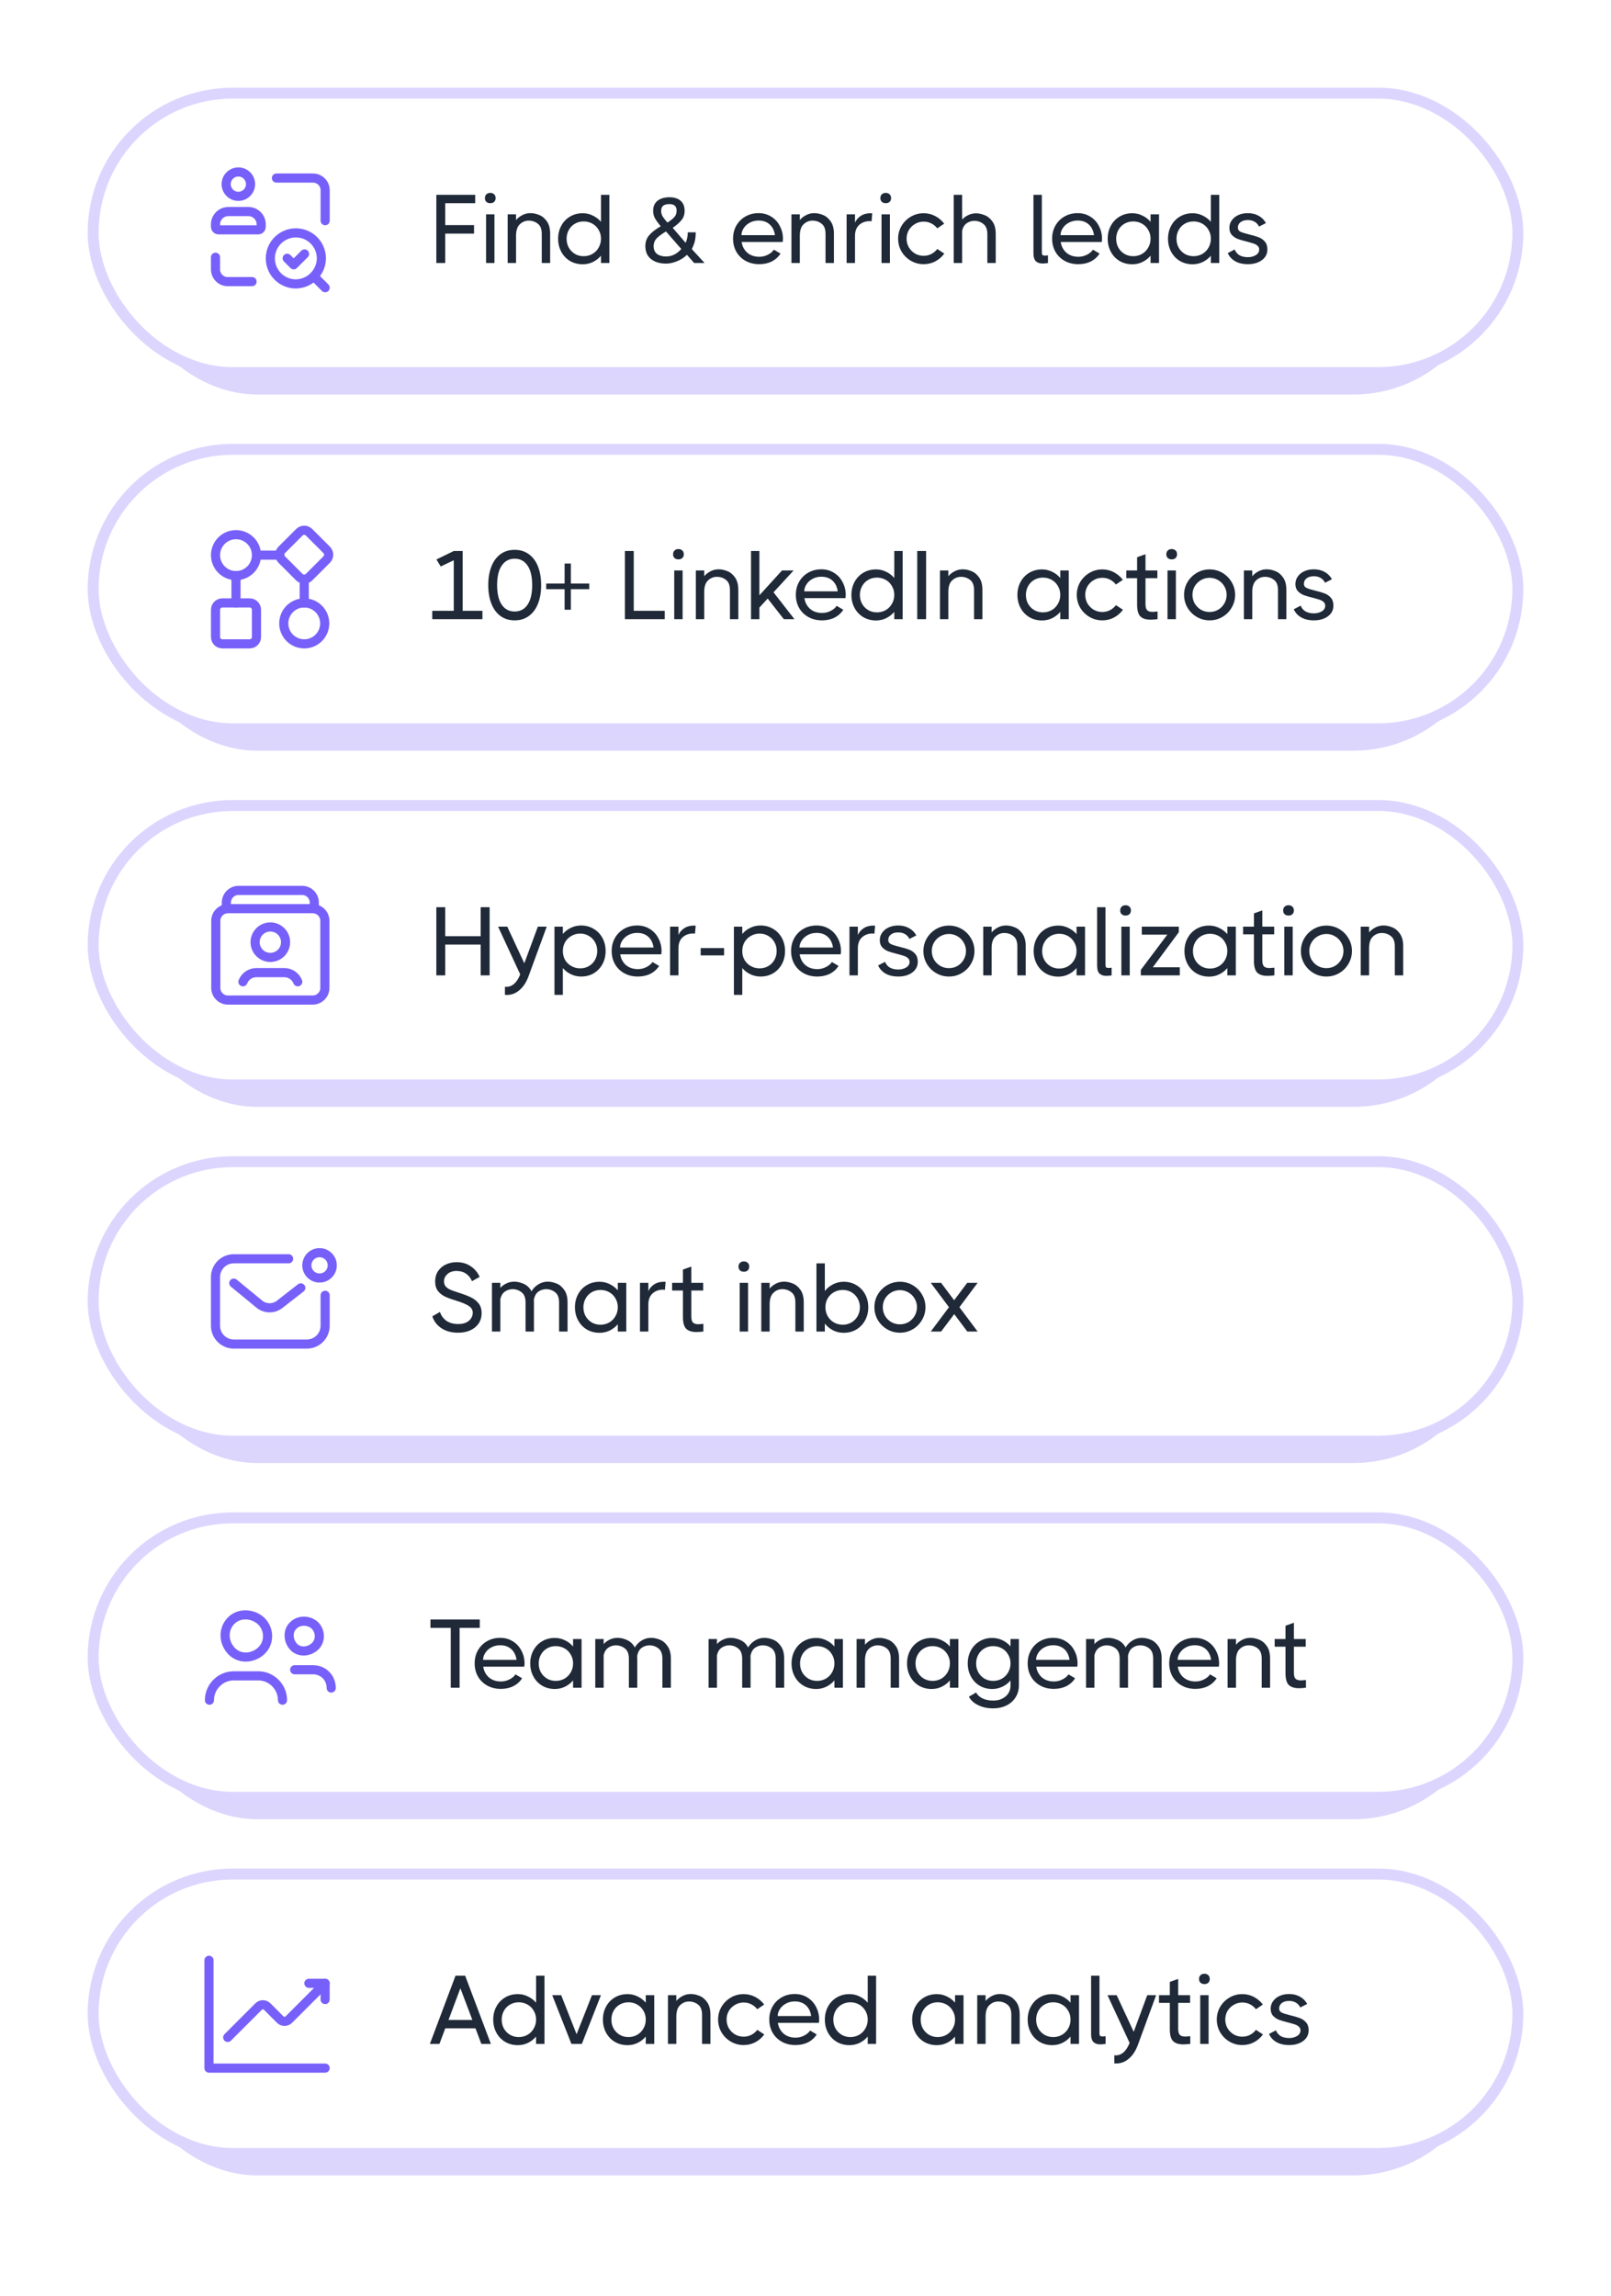 <svg width="294" height="419" viewBox="0 0 294 419" fill="none" xmlns="http://www.w3.org/2000/svg">
<g filter="url(#filter0_f_4861_32992)">
<rect x="22" y="22" width="250" height="50" rx="25" fill="#7760F9" fill-opacity="0.26"/>
</g>
<g filter="url(#filter1_f_4861_32992)">
<rect x="22" y="87" width="250" height="50" rx="25" fill="#7760F9" fill-opacity="0.26"/>
</g>
<g filter="url(#filter2_f_4861_32992)">
<rect x="22" y="152" width="250" height="50" rx="25" fill="#7760F9" fill-opacity="0.26"/>
</g>
<g filter="url(#filter3_f_4861_32992)">
<rect x="22" y="217" width="250" height="50" rx="25" fill="#7760F9" fill-opacity="0.26"/>
</g>
<g filter="url(#filter4_f_4861_32992)">
<rect x="22" y="282" width="250" height="50" rx="25" fill="#7760F9" fill-opacity="0.26"/>
</g>
<g filter="url(#filter5_f_4861_32992)">
<rect x="22" y="347" width="250" height="50" rx="25" fill="#7760F9" fill-opacity="0.26"/>
</g>
<rect x="17" y="17" width="260" height="51" rx="25.5" fill="white"/>
<rect x="17" y="17" width="260" height="51" rx="25.5" stroke="#DCD6FF" stroke-width="2"/>
<path d="M59.34 52.505L57.29 50.455" stroke="#7760F9" stroke-width="1.667" stroke-linecap="round" stroke-linejoin="round"/>
<path d="M53.993 42.5C56.566 42.5 58.651 44.586 58.651 47.158C58.613 49.715 56.55 51.778 53.993 51.816C51.42 51.816 49.335 49.731 49.335 47.158C49.335 44.586 51.42 42.5 53.993 42.5" stroke="#7760F9" stroke-width="1.667" stroke-linecap="round" stroke-linejoin="round"/>
<path d="M39.33 46.947V49.17C39.33 50.398 40.325 51.394 41.553 51.394H46" stroke="#7760F9" stroke-width="1.667" stroke-linecap="round" stroke-linejoin="round"/>
<path d="M59.34 40.276V34.718C59.34 33.49 58.345 32.495 57.117 32.495H50.447" stroke="#7760F9" stroke-width="1.667" stroke-linecap="round" stroke-linejoin="round"/>
<path d="M55.577 46.343L53.597 48.322L52.408 47.136" stroke="#7760F9" stroke-width="1.667" stroke-linecap="round" stroke-linejoin="round"/>
<path fill-rule="evenodd" clip-rule="evenodd" d="M47.112 41.944H39.885C39.578 41.944 39.33 41.695 39.33 41.388V40.937C39.333 39.653 40.373 38.613 41.657 38.609H45.34C46.624 38.613 47.664 39.653 47.667 40.937V41.388C47.667 41.695 47.419 41.944 47.112 41.944Z" stroke="#7760F9" stroke-width="1.667" stroke-linecap="round" stroke-linejoin="round"/>
<path fill-rule="evenodd" clip-rule="evenodd" d="M43.498 35.83C42.272 35.83 41.277 34.836 41.275 33.609C41.273 32.383 42.266 31.386 43.493 31.383C44.719 31.38 45.717 32.371 45.722 33.597C45.724 34.189 45.491 34.757 45.074 35.175C44.657 35.594 44.09 35.83 43.498 35.83Z" stroke="#7760F9" stroke-width="1.667" stroke-linecap="round" stroke-linejoin="round"/>
<path d="M86.723 35.556V37.084H81.248V41.084H86.51V42.631H81.248V48H79.63V35.556H86.723ZM89.471 37.084C89.174 37.084 88.937 37.002 88.759 36.836C88.582 36.67 88.493 36.438 88.493 36.142C88.493 35.858 88.582 35.633 88.759 35.467C88.937 35.289 89.174 35.2 89.471 35.2C89.767 35.2 90.004 35.289 90.182 35.467C90.359 35.633 90.448 35.858 90.448 36.142C90.448 36.438 90.359 36.67 90.182 36.836C90.016 37.002 89.779 37.084 89.471 37.084ZM88.706 48V39.111H90.235V48H88.706ZM96.808 38.898C97.329 38.898 97.862 39.01 98.407 39.236C98.953 39.449 99.421 39.84 99.812 40.409C100.203 40.966 100.399 41.724 100.399 42.684V48H98.87V42.684C98.87 41.819 98.633 41.203 98.159 40.836C97.684 40.456 97.127 40.267 96.487 40.267C95.871 40.267 95.332 40.486 94.87 40.924C94.407 41.351 94.176 42.056 94.176 43.04V48H92.647V39.111H94.176V40.16C94.496 39.781 94.882 39.478 95.332 39.253C95.782 39.016 96.274 38.898 96.808 38.898ZM109.676 35.556H111.205V48H109.676V46.667C109.262 47.153 108.764 47.538 108.183 47.822C107.614 48.095 107.004 48.231 106.352 48.231C105.487 48.231 104.71 48.03 104.023 47.627C103.336 47.212 102.802 46.649 102.423 45.938C102.044 45.227 101.854 44.438 101.854 43.573C101.854 42.696 102.044 41.908 102.423 41.209C102.802 40.498 103.33 39.941 104.005 39.538C104.693 39.123 105.475 38.916 106.352 38.916C107.004 38.916 107.614 39.058 108.183 39.342C108.764 39.615 109.262 39.994 109.676 40.48V35.556ZM106.512 46.756C107.093 46.756 107.626 46.619 108.112 46.347C108.598 46.062 108.977 45.677 109.25 45.191C109.534 44.705 109.676 44.16 109.676 43.556C109.676 42.963 109.534 42.43 109.25 41.956C108.977 41.47 108.598 41.09 108.112 40.818C107.626 40.545 107.093 40.409 106.512 40.409C105.931 40.409 105.404 40.545 104.93 40.818C104.456 41.09 104.082 41.47 103.81 41.956C103.537 42.441 103.401 42.981 103.401 43.573C103.401 44.178 103.537 44.723 103.81 45.209C104.082 45.683 104.456 46.062 104.93 46.347C105.404 46.619 105.931 46.756 106.512 46.756ZM119.481 39.751C119.291 39.372 119.196 38.939 119.196 38.453C119.196 37.671 119.463 37.067 119.996 36.64C120.541 36.213 121.264 36 122.165 36C123.042 36 123.724 36.213 124.209 36.64C124.695 37.055 124.938 37.665 124.938 38.471C124.938 39.123 124.761 39.674 124.405 40.124C124.049 40.575 123.504 41.061 122.769 41.582L125.116 44.302C125.235 44.113 125.329 43.84 125.401 43.484C125.484 43.117 125.519 42.756 125.507 42.4H126.965C126.965 43.016 126.912 43.55 126.805 44C126.698 44.438 126.515 44.924 126.254 45.458L128.583 48H126.681L125.365 46.507C124.82 47.028 124.198 47.425 123.498 47.698C122.799 47.97 122.159 48.107 121.578 48.107C120.441 48.107 119.522 47.834 118.823 47.289C118.124 46.744 117.774 45.95 117.774 44.907C117.774 44.124 118.011 43.461 118.485 42.916C118.959 42.37 119.658 41.831 120.583 41.298C120.049 40.646 119.682 40.13 119.481 39.751ZM123.161 37.547C122.947 37.345 122.615 37.244 122.165 37.244C121.655 37.244 121.276 37.345 121.027 37.547C120.778 37.736 120.654 38.05 120.654 38.489C120.654 38.88 120.761 39.242 120.974 39.573C121.199 39.905 121.478 40.255 121.809 40.622C122.355 40.267 122.769 39.935 123.054 39.627C123.338 39.319 123.481 38.933 123.481 38.471C123.481 38.056 123.374 37.748 123.161 37.547ZM124.334 45.44L121.543 42.24C120.678 42.761 120.085 43.206 119.765 43.573C119.445 43.941 119.285 44.385 119.285 44.907C119.285 45.535 119.486 46.009 119.889 46.329C120.304 46.649 120.867 46.809 121.578 46.809C122.609 46.809 123.528 46.353 124.334 45.44ZM138.438 38.898C139.303 38.898 140.073 39.111 140.749 39.538C141.424 39.953 141.946 40.522 142.313 41.244C142.693 41.956 142.882 42.732 142.882 43.573C142.882 43.668 142.876 43.775 142.864 43.893C142.853 44 142.841 44.089 142.829 44.16H135.344C135.463 44.954 135.807 45.606 136.376 46.116C136.956 46.613 137.691 46.862 138.58 46.862C139.125 46.862 139.641 46.738 140.127 46.489C140.624 46.24 140.992 45.932 141.229 45.564L142.438 46.276C142.047 46.892 141.513 47.372 140.838 47.716C140.174 48.047 139.416 48.213 138.562 48.213C137.626 48.213 136.796 48.012 136.073 47.609C135.35 47.206 134.787 46.655 134.384 45.956C133.981 45.244 133.78 44.444 133.78 43.556C133.78 42.678 133.976 41.89 134.367 41.191C134.77 40.48 135.321 39.923 136.02 39.52C136.731 39.105 137.537 38.898 138.438 38.898ZM141.424 42.916C141.306 42.086 140.986 41.434 140.464 40.96C139.943 40.486 139.267 40.249 138.438 40.249C137.857 40.249 137.33 40.373 136.856 40.622C136.381 40.871 136.008 41.203 135.736 41.618C135.463 42.021 135.321 42.453 135.309 42.916H141.424ZM148.596 38.898C149.117 38.898 149.651 39.01 150.196 39.236C150.741 39.449 151.209 39.84 151.6 40.409C151.991 40.966 152.187 41.724 152.187 42.684V48H150.658V42.684C150.658 41.819 150.421 41.203 149.947 40.836C149.473 40.456 148.916 40.267 148.276 40.267C147.659 40.267 147.12 40.486 146.658 40.924C146.196 41.351 145.965 42.056 145.965 43.04V48H144.436V39.111H145.965V40.16C146.285 39.781 146.67 39.478 147.12 39.253C147.571 39.016 148.062 38.898 148.596 38.898ZM158.861 38.916C159.003 38.916 159.11 38.922 159.181 38.933L159.056 40.391C158.914 40.367 158.801 40.356 158.718 40.356C157.96 40.356 157.32 40.587 156.798 41.049C156.289 41.511 156.034 42.181 156.034 43.058V48H154.505V39.111H156.034V40.64C156.236 40.154 156.579 39.745 157.065 39.413C157.563 39.081 158.161 38.916 158.861 38.916ZM161.641 37.084C161.344 37.084 161.107 37.002 160.93 36.836C160.752 36.67 160.663 36.438 160.663 36.142C160.663 35.858 160.752 35.633 160.93 35.467C161.107 35.289 161.344 35.2 161.641 35.2C161.937 35.2 162.174 35.289 162.352 35.467C162.53 35.633 162.618 35.858 162.618 36.142C162.618 36.438 162.53 36.67 162.352 36.836C162.186 37.002 161.949 37.084 161.641 37.084ZM160.876 48V39.111H162.405V48H160.876ZM172.328 46.276C171.902 46.868 171.356 47.342 170.693 47.698C170.041 48.041 169.33 48.213 168.559 48.213C167.718 48.213 166.942 48.006 166.23 47.591C165.519 47.176 164.95 46.613 164.524 45.902C164.109 45.179 163.902 44.397 163.902 43.556C163.902 42.714 164.109 41.938 164.524 41.227C164.95 40.516 165.519 39.953 166.23 39.538C166.942 39.123 167.718 38.916 168.559 38.916C169.318 38.916 170.023 39.087 170.675 39.431C171.327 39.775 171.872 40.237 172.31 40.818L171.048 41.671C170.74 41.28 170.373 40.978 169.946 40.764C169.519 40.551 169.057 40.444 168.559 40.444C167.99 40.444 167.469 40.587 166.995 40.871C166.521 41.144 166.142 41.517 165.857 41.991C165.584 42.465 165.448 42.987 165.448 43.556C165.448 44.124 165.584 44.652 165.857 45.138C166.142 45.612 166.521 45.991 166.995 46.276C167.469 46.548 167.99 46.684 168.559 46.684C169.057 46.684 169.519 46.578 169.946 46.364C170.384 46.139 170.752 45.831 171.048 45.44L172.328 46.276ZM181.716 48H180.187V42.72C180.187 41.855 179.944 41.239 179.458 40.871C178.984 40.492 178.433 40.302 177.805 40.302C177.319 40.302 176.863 40.444 176.436 40.729C176.021 41.013 175.737 41.47 175.583 42.098V48H174.054V35.556H175.583V40.071C175.891 39.727 176.264 39.455 176.703 39.253C177.141 39.04 177.609 38.933 178.107 38.933C178.629 38.933 179.162 39.046 179.707 39.271C180.252 39.484 180.72 39.87 181.112 40.427C181.514 40.984 181.716 41.736 181.716 42.684V48ZM190.131 46.116C190.131 46.317 190.173 46.459 190.256 46.542C190.351 46.613 190.493 46.649 190.682 46.649C190.789 46.649 190.89 46.643 190.985 46.631C191.079 46.619 191.168 46.607 191.251 46.596V48C190.872 48.059 190.552 48.089 190.291 48.089C189.758 48.089 189.343 47.953 189.047 47.68C188.751 47.396 188.602 46.904 188.602 46.204V35.556H190.131V46.116ZM196.667 38.898C197.532 38.898 198.302 39.111 198.978 39.538C199.654 39.953 200.175 40.522 200.542 41.244C200.922 41.956 201.111 42.732 201.111 43.573C201.111 43.668 201.105 43.775 201.094 43.893C201.082 44 201.07 44.089 201.058 44.16H193.574C193.692 44.954 194.036 45.606 194.605 46.116C195.185 46.613 195.92 46.862 196.809 46.862C197.354 46.862 197.87 46.738 198.356 46.489C198.854 46.24 199.221 45.932 199.458 45.564L200.667 46.276C200.276 46.892 199.742 47.372 199.067 47.716C198.403 48.047 197.645 48.213 196.791 48.213C195.855 48.213 195.025 48.012 194.302 47.609C193.58 47.206 193.017 46.655 192.614 45.956C192.211 45.244 192.009 44.444 192.009 43.556C192.009 42.678 192.205 41.89 192.596 41.191C192.999 40.48 193.55 39.923 194.249 39.52C194.96 39.105 195.766 38.898 196.667 38.898ZM199.654 42.916C199.535 42.086 199.215 41.434 198.694 40.96C198.172 40.486 197.497 40.249 196.667 40.249C196.086 40.249 195.559 40.373 195.085 40.622C194.611 40.871 194.237 41.203 193.965 41.618C193.692 42.021 193.55 42.453 193.538 42.916H199.654ZM209.972 39.111H211.518V48H209.972V46.667C209.557 47.153 209.059 47.538 208.478 47.822C207.909 48.095 207.299 48.231 206.647 48.231C205.782 48.231 205.006 48.03 204.318 47.627C203.631 47.212 203.097 46.649 202.718 45.938C202.339 45.227 202.149 44.438 202.149 43.573C202.149 42.696 202.339 41.908 202.718 41.209C203.097 40.498 203.625 39.941 204.3 39.538C204.988 39.123 205.77 38.916 206.647 38.916C207.299 38.916 207.909 39.058 208.478 39.342C209.059 39.615 209.557 39.994 209.972 40.48V39.111ZM206.807 46.756C207.388 46.756 207.921 46.619 208.407 46.347C208.893 46.062 209.272 45.677 209.545 45.191C209.829 44.705 209.972 44.16 209.972 43.556C209.972 42.963 209.829 42.43 209.545 41.956C209.272 41.47 208.893 41.09 208.407 40.818C207.921 40.545 207.388 40.409 206.807 40.409C206.226 40.409 205.699 40.545 205.225 40.818C204.751 41.09 204.377 41.47 204.105 41.956C203.832 42.441 203.696 42.981 203.696 43.573C203.696 44.178 203.832 44.723 204.105 45.209C204.377 45.683 204.751 46.062 205.225 46.347C205.699 46.619 206.226 46.756 206.807 46.756ZM220.978 35.556H222.507V48H220.978V46.667C220.564 47.153 220.066 47.538 219.485 47.822C218.916 48.095 218.306 48.231 217.654 48.231C216.789 48.231 216.013 48.03 215.325 47.627C214.638 47.212 214.104 46.649 213.725 45.938C213.346 45.227 213.156 44.438 213.156 43.573C213.156 42.696 213.346 41.908 213.725 41.209C214.104 40.498 214.632 39.941 215.307 39.538C215.995 39.123 216.777 38.916 217.654 38.916C218.306 38.916 218.916 39.058 219.485 39.342C220.066 39.615 220.564 39.994 220.978 40.48V35.556ZM217.814 46.756C218.395 46.756 218.928 46.619 219.414 46.347C219.9 46.062 220.279 45.677 220.552 45.191C220.836 44.705 220.978 44.16 220.978 43.556C220.978 42.963 220.836 42.43 220.552 41.956C220.279 41.47 219.9 41.09 219.414 40.818C218.928 40.545 218.395 40.409 217.814 40.409C217.233 40.409 216.706 40.545 216.232 40.818C215.758 41.09 215.384 41.47 215.112 41.956C214.839 42.441 214.703 42.981 214.703 43.573C214.703 44.178 214.839 44.723 215.112 45.209C215.384 45.683 215.758 46.062 216.232 46.347C216.706 46.619 217.233 46.756 217.814 46.756ZM225.905 41.547C225.905 41.89 226.065 42.139 226.385 42.293C226.717 42.447 227.245 42.613 227.968 42.791C228.667 42.957 229.236 43.123 229.674 43.289C230.125 43.455 230.504 43.716 230.812 44.071C231.132 44.427 231.292 44.907 231.292 45.511C231.292 46.329 230.954 46.987 230.279 47.484C229.603 47.97 228.756 48.213 227.737 48.213C226.824 48.213 226.054 48.036 225.425 47.68C224.797 47.324 224.341 46.827 224.057 46.187L225.319 45.529C225.508 46.003 225.811 46.358 226.225 46.596C226.64 46.821 227.144 46.933 227.737 46.933C228.294 46.933 228.774 46.809 229.177 46.56C229.591 46.311 229.799 45.967 229.799 45.529C229.799 45.256 229.698 45.031 229.497 44.853C229.307 44.676 229.064 44.539 228.768 44.444C228.483 44.35 228.074 44.231 227.541 44.089C226.865 43.923 226.314 43.763 225.888 43.609C225.473 43.443 225.111 43.2 224.803 42.88C224.507 42.56 224.359 42.127 224.359 41.582C224.359 41.061 224.507 40.599 224.803 40.196C225.099 39.781 225.502 39.461 226.012 39.236C226.522 39.01 227.091 38.898 227.719 38.898C228.465 38.898 229.123 39.058 229.692 39.378C230.273 39.698 230.717 40.142 231.025 40.711L229.763 41.351C229.585 40.972 229.325 40.681 228.981 40.48C228.637 40.267 228.217 40.16 227.719 40.16C227.162 40.16 226.717 40.29 226.385 40.551C226.065 40.8 225.905 41.132 225.905 41.547Z" fill="#1F2937"/>
<rect x="17" y="82" width="260" height="51" rx="25.5" fill="white"/>
<rect x="17" y="82" width="260" height="51" rx="25.5" stroke="#DCD6FF" stroke-width="2"/>
<path d="M58.164 111.123C59.623 112.582 59.623 114.948 58.164 116.407C56.705 117.866 54.34 117.866 52.881 116.407C51.422 114.948 51.422 112.582 52.881 111.123C54.34 109.664 56.705 109.664 58.164 111.123" stroke="#7760F9" stroke-width="1.667" stroke-linecap="round" stroke-linejoin="round"/>
<path d="M43.068 105.044V110.034" stroke="#7760F9" stroke-width="1.667" stroke-linecap="round" stroke-linejoin="round"/>
<path fill-rule="evenodd" clip-rule="evenodd" d="M45.56 117.501H40.58C39.892 117.501 39.334 116.943 39.334 116.256V111.275C39.334 110.587 39.892 110.029 40.58 110.029H45.56C46.248 110.029 46.806 110.587 46.806 111.275V116.256C46.806 116.943 46.248 117.501 45.56 117.501Z" stroke="#7760F9" stroke-width="1.667" stroke-linecap="round" stroke-linejoin="round"/>
<path d="M55.525 110.034V105.7" stroke="#7760F9" stroke-width="1.667" stroke-linecap="round" stroke-linejoin="round"/>
<path d="M45.712 98.671C47.17 100.13 47.17 102.495 45.712 103.954C44.252 105.413 41.887 105.413 40.428 103.954C38.969 102.495 38.969 100.13 40.428 98.671C41.887 97.212 44.252 97.212 45.712 98.671" stroke="#7760F9" stroke-width="1.667" stroke-linecap="round" stroke-linejoin="round"/>
<path fill-rule="evenodd" clip-rule="evenodd" d="M59.617 102.114L56.397 105.334C55.91 105.821 55.122 105.821 54.636 105.334L51.415 102.114C50.929 101.627 50.929 100.839 51.415 100.352L54.636 97.132C55.122 96.645 55.91 96.645 56.397 97.132L59.617 100.352C60.103 100.839 60.103 101.627 59.617 102.114V102.114Z" stroke="#7760F9" stroke-width="1.667" stroke-linecap="round" stroke-linejoin="round"/>
<path d="M51.057 101.31H46.801" stroke="#7760F9" stroke-width="1.667" stroke-linecap="round" stroke-linejoin="round"/>
<path d="M84.43 100.556V111.471H88.039V113H78.883V111.471H82.812V102.244L80.43 103.382L79.648 102.102L82.812 100.556H84.43ZM93.921 113.213C92.914 113.213 92.048 112.947 91.325 112.413C90.603 111.88 90.051 111.127 89.672 110.156C89.293 109.184 89.103 108.058 89.103 106.778C89.103 105.498 89.293 104.372 89.672 103.4C90.051 102.428 90.603 101.676 91.325 101.142C92.048 100.609 92.914 100.342 93.921 100.342C94.928 100.342 95.794 100.609 96.516 101.142C97.251 101.676 97.808 102.428 98.188 103.4C98.567 104.372 98.757 105.498 98.757 106.778C98.757 108.058 98.567 109.184 98.188 110.156C97.808 111.127 97.251 111.88 96.516 112.413C95.794 112.947 94.928 113.213 93.921 113.213ZM93.921 111.596C94.928 111.596 95.711 111.187 96.268 110.369C96.837 109.539 97.121 108.342 97.121 106.778C97.121 105.213 96.837 104.022 96.268 103.204C95.711 102.375 94.928 101.96 93.921 101.96C92.925 101.96 92.143 102.375 91.574 103.204C91.005 104.022 90.721 105.213 90.721 106.778C90.721 108.342 91.005 109.539 91.574 110.369C92.143 111.187 92.925 111.596 93.921 111.596ZM107.536 107.524H104.176V111.276H103.039V107.524H99.679V106.493H103.039V102.849H104.176V106.493H107.536V107.524ZM115.657 100.556V111.471H121.311V113H114.04V100.556H115.657ZM123.811 102.084C123.515 102.084 123.277 102.001 123.1 101.836C122.922 101.67 122.833 101.439 122.833 101.142C122.833 100.858 122.922 100.633 123.1 100.467C123.277 100.289 123.515 100.2 123.811 100.2C124.107 100.2 124.344 100.289 124.522 100.467C124.7 100.633 124.789 100.858 124.789 101.142C124.789 101.439 124.7 101.67 124.522 101.836C124.356 102.001 124.119 102.084 123.811 102.084ZM123.046 113V104.111H124.575V113H123.046ZM131.148 103.898C131.669 103.898 132.203 104.01 132.748 104.236C133.293 104.449 133.761 104.84 134.152 105.409C134.543 105.966 134.739 106.724 134.739 107.684V113H133.21V107.684C133.21 106.819 132.973 106.203 132.499 105.836C132.025 105.456 131.468 105.267 130.828 105.267C130.211 105.267 129.672 105.486 129.21 105.924C128.748 106.351 128.517 107.056 128.517 108.04V113H126.988V104.111H128.517V105.16C128.837 104.781 129.222 104.479 129.672 104.253C130.123 104.016 130.614 103.898 131.148 103.898ZM144.986 113H143.048L140.097 109.231L138.586 110.884V113H137.057V100.556H138.586V108.644L142.711 104.111H144.826L141.164 108.093L144.986 113ZM149.896 103.898C150.761 103.898 151.532 104.111 152.207 104.538C152.883 104.953 153.404 105.521 153.772 106.244C154.151 106.956 154.341 107.732 154.341 108.573C154.341 108.668 154.335 108.775 154.323 108.893C154.311 109 154.299 109.089 154.287 109.16H146.803C146.921 109.954 147.265 110.606 147.834 111.116C148.415 111.613 149.149 111.862 150.038 111.862C150.584 111.862 151.099 111.738 151.585 111.489C152.083 111.24 152.45 110.932 152.687 110.564L153.896 111.276C153.505 111.892 152.972 112.372 152.296 112.716C151.632 113.047 150.874 113.213 150.021 113.213C149.084 113.213 148.255 113.012 147.532 112.609C146.809 112.206 146.246 111.655 145.843 110.956C145.44 110.244 145.238 109.444 145.238 108.556C145.238 107.679 145.434 106.89 145.825 106.191C146.228 105.48 146.779 104.923 147.478 104.52C148.189 104.105 148.995 103.898 149.896 103.898ZM152.883 107.916C152.764 107.086 152.444 106.434 151.923 105.96C151.401 105.486 150.726 105.249 149.896 105.249C149.315 105.249 148.788 105.373 148.314 105.622C147.84 105.871 147.466 106.203 147.194 106.618C146.921 107.021 146.779 107.453 146.767 107.916H152.883ZM163.201 100.556H164.73V113H163.201V111.667C162.786 112.153 162.288 112.538 161.707 112.822C161.138 113.095 160.528 113.231 159.876 113.231C159.011 113.231 158.235 113.03 157.547 112.627C156.86 112.212 156.327 111.649 155.947 110.938C155.568 110.227 155.378 109.439 155.378 108.573C155.378 107.696 155.568 106.908 155.947 106.209C156.327 105.498 156.854 104.941 157.53 104.538C158.217 104.123 158.999 103.916 159.876 103.916C160.528 103.916 161.138 104.058 161.707 104.342C162.288 104.615 162.786 104.994 163.201 105.48V100.556ZM160.036 111.756C160.617 111.756 161.15 111.619 161.636 111.347C162.122 111.062 162.501 110.677 162.774 110.191C163.058 109.705 163.201 109.16 163.201 108.556C163.201 107.963 163.058 107.43 162.774 106.956C162.501 106.47 162.122 106.09 161.636 105.818C161.15 105.545 160.617 105.409 160.036 105.409C159.456 105.409 158.928 105.545 158.454 105.818C157.98 106.09 157.607 106.47 157.334 106.956C157.061 107.441 156.925 107.981 156.925 108.573C156.925 109.178 157.061 109.723 157.334 110.209C157.607 110.683 157.98 111.062 158.454 111.347C158.928 111.619 159.456 111.756 160.036 111.756ZM167.39 113V100.556H169.008V113H167.39ZM175.696 103.898C176.218 103.898 176.751 104.01 177.296 104.236C177.842 104.449 178.31 104.84 178.701 105.409C179.092 105.966 179.287 106.724 179.287 107.684V113H177.759V107.684C177.759 106.819 177.522 106.203 177.047 105.836C176.573 105.456 176.016 105.267 175.376 105.267C174.76 105.267 174.221 105.486 173.759 105.924C173.296 106.351 173.065 107.056 173.065 108.04V113H171.536V104.111H173.065V105.16C173.385 104.781 173.77 104.479 174.221 104.253C174.671 104.016 175.163 103.898 175.696 103.898ZM193.496 104.111H195.042V113H193.496V111.667C193.081 112.153 192.583 112.538 192.002 112.822C191.434 113.095 190.823 113.231 190.171 113.231C189.306 113.231 188.53 113.03 187.842 112.627C187.155 112.212 186.622 111.649 186.242 110.938C185.863 110.227 185.674 109.439 185.674 108.573C185.674 107.696 185.863 106.908 186.242 106.209C186.622 105.498 187.149 104.941 187.825 104.538C188.512 104.123 189.294 103.916 190.171 103.916C190.823 103.916 191.434 104.058 192.002 104.342C192.583 104.615 193.081 104.994 193.496 105.48V104.111ZM190.331 111.756C190.912 111.756 191.445 111.619 191.931 111.347C192.417 111.062 192.797 110.677 193.069 110.191C193.354 109.705 193.496 109.16 193.496 108.556C193.496 107.963 193.354 107.43 193.069 106.956C192.797 106.47 192.417 106.09 191.931 105.818C191.445 105.545 190.912 105.409 190.331 105.409C189.751 105.409 189.223 105.545 188.749 105.818C188.275 106.09 187.902 106.47 187.629 106.956C187.357 107.441 187.22 107.981 187.22 108.573C187.22 109.178 187.357 109.723 187.629 110.209C187.902 110.683 188.275 111.062 188.749 111.347C189.223 111.619 189.751 111.756 190.331 111.756ZM204.932 111.276C204.506 111.868 203.961 112.342 203.297 112.698C202.645 113.041 201.934 113.213 201.163 113.213C200.322 113.213 199.546 113.006 198.835 112.591C198.123 112.176 197.555 111.613 197.128 110.902C196.713 110.179 196.506 109.397 196.506 108.556C196.506 107.714 196.713 106.938 197.128 106.227C197.555 105.516 198.123 104.953 198.835 104.538C199.546 104.123 200.322 103.916 201.163 103.916C201.922 103.916 202.627 104.087 203.279 104.431C203.931 104.775 204.476 105.237 204.915 105.818L203.652 106.671C203.344 106.28 202.977 105.978 202.55 105.764C202.123 105.551 201.661 105.444 201.163 105.444C200.595 105.444 200.073 105.587 199.599 105.871C199.125 106.144 198.746 106.517 198.461 106.991C198.189 107.465 198.052 107.987 198.052 108.556C198.052 109.124 198.189 109.652 198.461 110.138C198.746 110.612 199.125 110.991 199.599 111.276C200.073 111.548 200.595 111.684 201.163 111.684C201.661 111.684 202.123 111.578 202.55 111.364C202.989 111.139 203.356 110.831 203.652 110.44L204.932 111.276ZM209.046 110.227C209.046 110.772 209.146 111.151 209.348 111.364C209.561 111.566 209.899 111.667 210.361 111.667C210.503 111.667 210.8 111.643 211.25 111.596V113C210.74 113.059 210.314 113.089 209.97 113.089C209.129 113.089 208.506 112.887 208.103 112.484C207.712 112.081 207.517 111.359 207.517 110.316V105.516H205.543V104.111H207.517V101.693L209.046 101.142V104.111H211.214V105.516H209.046V110.227ZM213.828 102.084C213.532 102.084 213.295 102.001 213.117 101.836C212.939 101.67 212.85 101.439 212.85 101.142C212.85 100.858 212.939 100.633 213.117 100.467C213.295 100.289 213.532 100.2 213.828 100.2C214.124 100.2 214.362 100.289 214.539 100.467C214.717 100.633 214.806 100.858 214.806 101.142C214.806 101.439 214.717 101.67 214.539 101.836C214.373 102.001 214.136 102.084 213.828 102.084ZM213.064 113V104.111H214.593V113H213.064ZM220.747 113.213C219.905 113.213 219.129 113.006 218.418 112.591C217.707 112.176 217.138 111.613 216.711 110.902C216.296 110.179 216.089 109.397 216.089 108.556C216.089 107.714 216.296 106.938 216.711 106.227C217.138 105.516 217.707 104.953 218.418 104.538C219.129 104.123 219.905 103.916 220.747 103.916C221.588 103.916 222.365 104.123 223.076 104.538C223.787 104.953 224.35 105.516 224.765 106.227C225.191 106.938 225.405 107.714 225.405 108.556C225.405 109.397 225.191 110.179 224.765 110.902C224.35 111.613 223.787 112.176 223.076 112.591C222.365 113.006 221.588 113.213 220.747 113.213ZM220.747 111.684C221.316 111.684 221.837 111.548 222.311 111.276C222.785 110.991 223.159 110.612 223.431 110.138C223.716 109.652 223.858 109.124 223.858 108.556C223.858 107.987 223.716 107.465 223.431 106.991C223.159 106.517 222.785 106.144 222.311 105.871C221.837 105.587 221.316 105.444 220.747 105.444C220.178 105.444 219.651 105.587 219.165 105.871C218.691 106.144 218.311 106.517 218.027 106.991C217.754 107.465 217.618 107.987 217.618 108.556C217.618 109.124 217.754 109.652 218.027 110.138C218.311 110.612 218.691 110.991 219.165 111.276C219.651 111.548 220.178 111.684 220.747 111.684ZM231.165 103.898C231.687 103.898 232.22 104.01 232.765 104.236C233.31 104.449 233.778 104.84 234.17 105.409C234.561 105.966 234.756 106.724 234.756 107.684V113H233.227V107.684C233.227 106.819 232.99 106.203 232.516 105.836C232.042 105.456 231.485 105.267 230.845 105.267C230.229 105.267 229.69 105.486 229.227 105.924C228.765 106.351 228.534 107.056 228.534 108.04V113H227.005V104.111H228.534V105.16C228.854 104.781 229.239 104.479 229.69 104.253C230.14 104.016 230.632 103.898 231.165 103.898ZM237.954 106.547C237.954 106.89 238.114 107.139 238.434 107.293C238.766 107.447 239.293 107.613 240.016 107.791C240.716 107.957 241.284 108.123 241.723 108.289C242.173 108.455 242.553 108.716 242.861 109.071C243.181 109.427 243.341 109.907 243.341 110.511C243.341 111.329 243.003 111.987 242.327 112.484C241.652 112.97 240.804 113.213 239.785 113.213C238.873 113.213 238.102 113.036 237.474 112.68C236.846 112.324 236.39 111.827 236.105 111.187L237.367 110.529C237.557 111.003 237.859 111.359 238.274 111.596C238.689 111.821 239.193 111.933 239.785 111.933C240.342 111.933 240.822 111.809 241.225 111.56C241.64 111.311 241.847 110.967 241.847 110.529C241.847 110.256 241.747 110.031 241.545 109.853C241.356 109.676 241.113 109.539 240.816 109.444C240.532 109.35 240.123 109.231 239.59 109.089C238.914 108.923 238.363 108.763 237.936 108.609C237.521 108.443 237.16 108.2 236.852 107.88C236.556 107.56 236.407 107.127 236.407 106.582C236.407 106.061 236.556 105.599 236.852 105.196C237.148 104.781 237.551 104.461 238.061 104.236C238.57 104.01 239.139 103.898 239.767 103.898C240.514 103.898 241.172 104.058 241.741 104.378C242.321 104.698 242.766 105.142 243.074 105.711L241.812 106.351C241.634 105.972 241.373 105.681 241.03 105.48C240.686 105.267 240.265 105.16 239.767 105.16C239.21 105.16 238.766 105.29 238.434 105.551C238.114 105.8 237.954 106.132 237.954 106.547Z" fill="#1F2937"/>
<rect x="17" y="147" width="260" height="51" rx="25.5" fill="white"/>
<rect x="17" y="147" width="260" height="51" rx="25.5" stroke="#DCD6FF" stroke-width="2"/>
<path fill-rule="evenodd" clip-rule="evenodd" d="M57.066 182.505H41.604C40.376 182.505 39.381 181.51 39.381 180.282V168.053C39.381 166.825 40.376 165.83 41.604 165.83H57.066C58.294 165.83 59.289 166.825 59.289 168.053V180.282C59.289 181.51 58.293 182.505 57.066 182.505Z" stroke="#7760F9" stroke-width="1.667" stroke-linecap="round" stroke-linejoin="round"/>
<path d="M49.335 169.165C50.87 169.165 52.114 170.409 52.114 171.944C52.114 173.479 50.87 174.723 49.335 174.723C47.8 174.723 46.556 173.479 46.556 171.944C46.556 170.409 47.8 169.165 49.335 169.165" stroke="#7760F9" stroke-width="1.667" stroke-linecap="round" stroke-linejoin="round"/>
<path d="M54.338 179.17C54.192 178.805 53.966 178.475 53.677 178.208V178.208C53.189 177.754 52.55 177.503 51.883 177.503C50.771 177.503 47.899 177.503 46.787 177.503C46.12 177.503 45.482 177.755 44.993 178.208V178.208C44.704 178.475 44.478 178.805 44.332 179.17" stroke="#7760F9" stroke-width="1.667" stroke-linecap="round" stroke-linejoin="round"/>
<path d="M41.311 165.83V164.718C41.311 163.49 42.306 162.495 43.534 162.495H55.135C56.363 162.495 57.358 163.49 57.358 164.718V165.83" stroke="#7760F9" stroke-width="1.667" stroke-linecap="round" stroke-linejoin="round"/>
<path d="M87.719 170.853V165.556H89.354V178H87.719V172.382H81.248V178H79.63V165.556H81.248V170.853H87.719ZM98.156 169.111H99.774L96.396 178.32C95.97 179.41 95.389 180.24 94.654 180.809C93.931 181.39 93.096 181.639 92.147 181.556V180.08L92.379 180.098C93.481 180.098 94.334 179.339 94.939 177.822L90.903 169.111H92.574L95.685 175.796L98.156 169.111ZM106.043 168.898C106.908 168.898 107.678 169.105 108.354 169.52C109.041 169.923 109.574 170.48 109.954 171.191C110.333 171.902 110.522 172.69 110.522 173.556C110.522 174.433 110.333 175.227 109.954 175.938C109.574 176.637 109.047 177.194 108.371 177.609C107.696 178.012 106.92 178.213 106.043 178.213C105.403 178.213 104.792 178.077 104.211 177.804C103.631 177.532 103.133 177.153 102.718 176.667V181.556H101.189V169.111H102.718V170.444C103.133 169.959 103.631 169.579 104.211 169.307C104.792 169.034 105.403 168.898 106.043 168.898ZM105.883 176.72C106.463 176.72 106.991 176.584 107.465 176.311C107.939 176.039 108.312 175.659 108.585 175.173C108.857 174.687 108.994 174.148 108.994 173.556C108.994 172.951 108.857 172.412 108.585 171.938C108.312 171.452 107.939 171.073 107.465 170.8C106.991 170.516 106.463 170.373 105.883 170.373C105.302 170.373 104.768 170.516 104.283 170.8C103.797 171.073 103.411 171.452 103.127 171.938C102.854 172.424 102.718 172.969 102.718 173.573C102.718 174.166 102.854 174.705 103.127 175.191C103.411 175.665 103.797 176.039 104.283 176.311C104.768 176.584 105.302 176.72 105.883 176.72ZM116.285 168.898C117.15 168.898 117.921 169.111 118.596 169.538C119.272 169.953 119.793 170.521 120.161 171.244C120.54 171.956 120.729 172.732 120.729 173.573C120.729 173.668 120.724 173.775 120.712 173.893C120.7 174 120.688 174.089 120.676 174.16H113.192C113.31 174.954 113.654 175.606 114.223 176.116C114.804 176.613 115.538 176.862 116.427 176.862C116.972 176.862 117.488 176.738 117.974 176.489C118.472 176.24 118.839 175.932 119.076 175.564L120.285 176.276C119.894 176.892 119.361 177.372 118.685 177.716C118.021 178.047 117.263 178.213 116.409 178.213C115.473 178.213 114.644 178.012 113.921 177.609C113.198 177.206 112.635 176.655 112.232 175.956C111.829 175.244 111.627 174.444 111.627 173.556C111.627 172.679 111.823 171.89 112.214 171.191C112.617 170.48 113.168 169.923 113.867 169.52C114.578 169.105 115.384 168.898 116.285 168.898ZM119.272 172.916C119.153 172.086 118.833 171.434 118.312 170.96C117.79 170.486 117.115 170.249 116.285 170.249C115.704 170.249 115.177 170.373 114.703 170.622C114.229 170.871 113.855 171.203 113.583 171.618C113.31 172.021 113.168 172.453 113.156 172.916H119.272ZM126.638 168.916C126.781 168.916 126.887 168.921 126.958 168.933L126.834 170.391C126.692 170.367 126.579 170.356 126.496 170.356C125.738 170.356 125.098 170.587 124.576 171.049C124.067 171.511 123.812 172.181 123.812 173.058V178H122.283V169.111H123.812V170.64C124.013 170.154 124.357 169.745 124.843 169.413C125.341 169.081 125.939 168.916 126.638 168.916ZM132.14 174.356H127.873V173.022H132.14V174.356ZM138.786 168.898C139.651 168.898 140.421 169.105 141.097 169.52C141.784 169.923 142.317 170.48 142.697 171.191C143.076 171.902 143.266 172.69 143.266 173.556C143.266 174.433 143.076 175.227 142.697 175.938C142.317 176.637 141.79 177.194 141.114 177.609C140.439 178.012 139.663 178.213 138.786 178.213C138.146 178.213 137.535 178.077 136.954 177.804C136.374 177.532 135.876 177.153 135.461 176.667V181.556H133.932V169.111H135.461V170.444C135.876 169.959 136.374 169.579 136.954 169.307C137.535 169.034 138.146 168.898 138.786 168.898ZM138.626 176.72C139.206 176.72 139.734 176.584 140.208 176.311C140.682 176.039 141.055 175.659 141.328 175.173C141.6 174.687 141.737 174.148 141.737 173.556C141.737 172.951 141.6 172.412 141.328 171.938C141.055 171.452 140.682 171.073 140.208 170.8C139.734 170.516 139.206 170.373 138.626 170.373C138.045 170.373 137.511 170.516 137.026 170.8C136.54 171.073 136.154 171.452 135.87 171.938C135.597 172.424 135.461 172.969 135.461 173.573C135.461 174.166 135.597 174.705 135.87 175.191C136.154 175.665 136.54 176.039 137.026 176.311C137.511 176.584 138.045 176.72 138.626 176.72ZM149.028 168.898C149.893 168.898 150.664 169.111 151.339 169.538C152.015 169.953 152.536 170.521 152.904 171.244C153.283 171.956 153.472 172.732 153.472 173.573C153.472 173.668 153.467 173.775 153.455 173.893C153.443 174 153.431 174.089 153.419 174.16H145.935C146.053 174.954 146.397 175.606 146.966 176.116C147.547 176.613 148.281 176.862 149.17 176.862C149.715 176.862 150.231 176.738 150.717 176.489C151.215 176.24 151.582 175.932 151.819 175.564L153.028 176.276C152.637 176.892 152.104 177.372 151.428 177.716C150.764 178.047 150.006 178.213 149.152 178.213C148.216 178.213 147.387 178.012 146.664 177.609C145.941 177.206 145.378 176.655 144.975 175.956C144.572 175.244 144.37 174.444 144.37 173.556C144.37 172.679 144.566 171.89 144.957 171.191C145.36 170.48 145.911 169.923 146.61 169.52C147.321 169.105 148.127 168.898 149.028 168.898ZM152.015 172.916C151.896 172.086 151.576 171.434 151.055 170.96C150.533 170.486 149.858 170.249 149.028 170.249C148.447 170.249 147.92 170.373 147.446 170.622C146.972 170.871 146.598 171.203 146.326 171.618C146.053 172.021 145.911 172.453 145.899 172.916H152.015ZM159.382 168.916C159.524 168.916 159.63 168.921 159.702 168.933L159.577 170.391C159.435 170.367 159.322 170.356 159.239 170.356C158.481 170.356 157.841 170.587 157.319 171.049C156.81 171.511 156.555 172.181 156.555 173.058V178H155.026V169.111H156.555V170.64C156.756 170.154 157.1 169.745 157.586 169.413C158.084 169.081 158.682 168.916 159.382 168.916ZM162.103 171.547C162.103 171.89 162.263 172.139 162.583 172.293C162.915 172.447 163.443 172.613 164.166 172.791C164.865 172.957 165.434 173.123 165.872 173.289C166.323 173.455 166.702 173.716 167.01 174.071C167.33 174.427 167.49 174.907 167.49 175.511C167.49 176.329 167.152 176.987 166.477 177.484C165.801 177.97 164.954 178.213 163.934 178.213C163.022 178.213 162.251 178.036 161.623 177.68C160.995 177.324 160.539 176.827 160.254 176.187L161.517 175.529C161.706 176.003 162.009 176.359 162.423 176.596C162.838 176.821 163.342 176.933 163.934 176.933C164.491 176.933 164.971 176.809 165.374 176.56C165.789 176.311 165.997 175.967 165.997 175.529C165.997 175.256 165.896 175.031 165.694 174.853C165.505 174.676 165.262 174.539 164.966 174.444C164.681 174.35 164.272 174.231 163.739 174.089C163.063 173.923 162.512 173.763 162.086 173.609C161.671 173.443 161.309 173.2 161.001 172.88C160.705 172.56 160.557 172.127 160.557 171.582C160.557 171.061 160.705 170.599 161.001 170.196C161.297 169.781 161.7 169.461 162.21 169.236C162.72 169.01 163.289 168.898 163.917 168.898C164.663 168.898 165.321 169.058 165.89 169.378C166.471 169.698 166.915 170.142 167.223 170.711L165.961 171.351C165.783 170.972 165.523 170.681 165.179 170.48C164.835 170.267 164.414 170.16 163.917 170.16C163.36 170.16 162.915 170.29 162.583 170.551C162.263 170.8 162.103 171.132 162.103 171.547ZM173.177 178.213C172.336 178.213 171.56 178.006 170.848 177.591C170.137 177.176 169.568 176.613 169.142 175.902C168.727 175.179 168.52 174.397 168.52 173.556C168.52 172.714 168.727 171.938 169.142 171.227C169.568 170.516 170.137 169.953 170.848 169.538C171.56 169.123 172.336 168.916 173.177 168.916C174.019 168.916 174.795 169.123 175.506 169.538C176.217 169.953 176.78 170.516 177.195 171.227C177.622 171.938 177.835 172.714 177.835 173.556C177.835 174.397 177.622 175.179 177.195 175.902C176.78 176.613 176.217 177.176 175.506 177.591C174.795 178.006 174.019 178.213 173.177 178.213ZM173.177 176.684C173.746 176.684 174.268 176.548 174.742 176.276C175.216 175.991 175.589 175.612 175.862 175.138C176.146 174.652 176.288 174.124 176.288 173.556C176.288 172.987 176.146 172.465 175.862 171.991C175.589 171.517 175.216 171.144 174.742 170.871C174.268 170.587 173.746 170.444 173.177 170.444C172.608 170.444 172.081 170.587 171.595 170.871C171.121 171.144 170.742 171.517 170.457 171.991C170.185 172.465 170.048 172.987 170.048 173.556C170.048 174.124 170.185 174.652 170.457 175.138C170.742 175.612 171.121 175.991 171.595 176.276C172.081 176.548 172.608 176.684 173.177 176.684ZM183.596 168.898C184.117 168.898 184.651 169.01 185.196 169.236C185.741 169.449 186.209 169.84 186.6 170.409C186.991 170.966 187.187 171.724 187.187 172.684V178H185.658V172.684C185.658 171.819 185.421 171.203 184.947 170.836C184.473 170.456 183.916 170.267 183.276 170.267C182.659 170.267 182.12 170.486 181.658 170.924C181.196 171.351 180.965 172.056 180.965 173.04V178H179.436V169.111H180.965V170.16C181.285 169.781 181.67 169.479 182.12 169.253C182.571 169.016 183.062 168.898 183.596 168.898ZM196.465 169.111H198.011V178H196.465V176.667C196.05 177.153 195.552 177.538 194.971 177.822C194.402 178.095 193.792 178.231 193.14 178.231C192.275 178.231 191.499 178.03 190.811 177.627C190.124 177.212 189.591 176.649 189.211 175.938C188.832 175.227 188.642 174.439 188.642 173.573C188.642 172.696 188.832 171.908 189.211 171.209C189.591 170.498 190.118 169.941 190.793 169.538C191.481 169.123 192.263 168.916 193.14 168.916C193.792 168.916 194.402 169.058 194.971 169.342C195.552 169.615 196.05 169.994 196.465 170.48V169.111ZM193.3 176.756C193.881 176.756 194.414 176.619 194.9 176.347C195.386 176.062 195.765 175.677 196.038 175.191C196.322 174.705 196.465 174.16 196.465 173.556C196.465 172.963 196.322 172.43 196.038 171.956C195.765 171.47 195.386 171.09 194.9 170.818C194.414 170.545 193.881 170.409 193.3 170.409C192.719 170.409 192.192 170.545 191.718 170.818C191.244 171.09 190.871 171.47 190.598 171.956C190.325 172.441 190.189 172.981 190.189 173.573C190.189 174.178 190.325 174.723 190.598 175.209C190.871 175.683 191.244 176.062 191.718 176.347C192.192 176.619 192.719 176.756 193.3 176.756ZM201.746 176.116C201.746 176.317 201.787 176.459 201.87 176.542C201.965 176.613 202.107 176.649 202.297 176.649C202.404 176.649 202.504 176.643 202.599 176.631C202.694 176.619 202.783 176.607 202.866 176.596V178C202.487 178.059 202.167 178.089 201.906 178.089C201.372 178.089 200.958 177.953 200.661 177.68C200.365 177.396 200.217 176.904 200.217 176.204V165.556H201.746V176.116ZM205.408 167.084C205.112 167.084 204.875 167.001 204.697 166.836C204.519 166.67 204.43 166.439 204.43 166.142C204.43 165.858 204.519 165.633 204.697 165.467C204.875 165.289 205.112 165.2 205.408 165.2C205.704 165.2 205.941 165.289 206.119 165.467C206.297 165.633 206.386 165.858 206.386 166.142C206.386 166.439 206.297 166.67 206.119 166.836C205.953 167.001 205.716 167.084 205.408 167.084ZM204.644 178V169.111H206.172V178H204.644ZM215.127 170.124L210.381 176.524H215.305V178H208.194V177.004L213.029 170.569H208.372V169.111H215.127V170.107H215.109L215.127 170.124ZM223.982 169.111H225.529V178H223.982V176.667C223.567 177.153 223.069 177.538 222.489 177.822C221.92 178.095 221.309 178.231 220.657 178.231C219.792 178.231 219.016 178.03 218.329 177.627C217.641 177.212 217.108 176.649 216.729 175.938C216.349 175.227 216.16 174.439 216.16 173.573C216.16 172.696 216.349 171.908 216.729 171.209C217.108 170.498 217.635 169.941 218.311 169.538C218.998 169.123 219.78 168.916 220.657 168.916C221.309 168.916 221.92 169.058 222.489 169.342C223.069 169.615 223.567 169.994 223.982 170.48V169.111ZM220.817 176.756C221.398 176.756 221.932 176.619 222.417 176.347C222.903 176.062 223.283 175.677 223.555 175.191C223.84 174.705 223.982 174.16 223.982 173.556C223.982 172.963 223.84 172.43 223.555 171.956C223.283 171.47 222.903 171.09 222.417 170.818C221.932 170.545 221.398 170.409 220.817 170.409C220.237 170.409 219.709 170.545 219.235 170.818C218.761 171.09 218.388 171.47 218.115 171.956C217.843 172.441 217.706 172.981 217.706 173.573C217.706 174.178 217.843 174.723 218.115 175.209C218.388 175.683 218.761 176.062 219.235 176.347C219.709 176.619 220.237 176.756 220.817 176.756ZM230.365 175.227C230.365 175.772 230.466 176.151 230.667 176.364C230.881 176.566 231.218 176.667 231.681 176.667C231.823 176.667 232.119 176.643 232.569 176.596V178C232.06 178.059 231.633 178.089 231.289 178.089C230.448 178.089 229.826 177.887 229.423 177.484C229.032 177.081 228.836 176.359 228.836 175.316V170.516H226.863V169.111H228.836V166.693L230.365 166.142V169.111H232.534V170.516H230.365V175.227ZM235.148 167.084C234.851 167.084 234.614 167.001 234.437 166.836C234.259 166.67 234.17 166.439 234.17 166.142C234.17 165.858 234.259 165.633 234.437 165.467C234.614 165.289 234.851 165.2 235.148 165.2C235.444 165.2 235.681 165.289 235.859 165.467C236.037 165.633 236.125 165.858 236.125 166.142C236.125 166.439 236.037 166.67 235.859 166.836C235.693 167.001 235.456 167.084 235.148 167.084ZM234.383 178V169.111H235.912V178H234.383ZM242.066 178.213C241.225 178.213 240.448 178.006 239.737 177.591C239.026 177.176 238.457 176.613 238.031 175.902C237.616 175.179 237.408 174.397 237.408 173.556C237.408 172.714 237.616 171.938 238.031 171.227C238.457 170.516 239.026 169.953 239.737 169.538C240.448 169.123 241.225 168.916 242.066 168.916C242.908 168.916 243.684 169.123 244.395 169.538C245.106 169.953 245.669 170.516 246.084 171.227C246.511 171.938 246.724 172.714 246.724 173.556C246.724 174.397 246.511 175.179 246.084 175.902C245.669 176.613 245.106 177.176 244.395 177.591C243.684 178.006 242.908 178.213 242.066 178.213ZM242.066 176.684C242.635 176.684 243.157 176.548 243.631 176.276C244.105 175.991 244.478 175.612 244.751 175.138C245.035 174.652 245.177 174.124 245.177 173.556C245.177 172.987 245.035 172.465 244.751 171.991C244.478 171.517 244.105 171.144 243.631 170.871C243.157 170.587 242.635 170.444 242.066 170.444C241.497 170.444 240.97 170.587 240.484 170.871C240.01 171.144 239.631 171.517 239.346 171.991C239.074 172.465 238.937 172.987 238.937 173.556C238.937 174.124 239.074 174.652 239.346 175.138C239.631 175.612 240.01 175.991 240.484 176.276C240.97 176.548 241.497 176.684 242.066 176.684ZM252.485 168.898C253.006 168.898 253.539 169.01 254.085 169.236C254.63 169.449 255.098 169.84 255.489 170.409C255.88 170.966 256.076 171.724 256.076 172.684V178H254.547V172.684C254.547 171.819 254.31 171.203 253.836 170.836C253.362 170.456 252.805 170.267 252.165 170.267C251.548 170.267 251.009 170.486 250.547 170.924C250.085 171.351 249.853 172.056 249.853 173.04V178H248.325V169.111H249.853V170.16C250.173 169.781 250.559 169.479 251.009 169.253C251.459 169.016 251.951 168.898 252.485 168.898Z" fill="#1F2937"/>
<rect x="17" y="212" width="260" height="51" rx="25.5" fill="white"/>
<rect x="17" y="212" width="260" height="51" rx="25.5" stroke="#DCD6FF" stroke-width="2"/>
<path d="M59.337 236.388V241.946C59.337 243.788 57.844 245.281 56.003 245.281H42.664C40.822 245.281 39.329 243.788 39.329 241.946V233.054C39.329 231.212 40.822 229.719 42.664 229.719H52.668" stroke="#7760F9" stroke-width="1.667" stroke-linecap="round" stroke-linejoin="round"/>
<path fill-rule="evenodd" clip-rule="evenodd" d="M58.316 228.607C57.489 228.605 56.723 229.046 56.309 229.762C55.894 230.479 55.894 231.362 56.308 232.079C56.722 232.795 57.488 233.236 58.316 233.234H58.316C59.144 233.236 59.91 232.796 60.324 232.079C60.739 231.363 60.739 230.48 60.325 229.763C59.91 229.046 59.145 228.606 58.317 228.607H58.316Z" stroke="#7760F9" stroke-width="1.667" stroke-linecap="round" stroke-linejoin="round"/>
<path d="M54.891 235.031L51.024 238.043C49.93 238.895 48.391 238.875 47.32 237.994L42.664 234.165" stroke="#7760F9" stroke-width="1.667" stroke-linecap="round" stroke-linejoin="round"/>
<path d="M83.609 243.213C82.412 243.213 81.404 242.947 80.587 242.413C79.769 241.88 79.206 241.151 78.898 240.227L80.284 239.427C80.522 240.114 80.918 240.653 81.476 241.044C82.044 241.436 82.761 241.631 83.627 241.631C84.207 241.631 84.693 241.536 85.085 241.347C85.487 241.145 85.784 240.89 85.973 240.582C86.175 240.262 86.276 239.924 86.276 239.569C86.276 239.059 86.033 238.644 85.547 238.324C85.061 238.004 84.296 237.684 83.253 237.364C82.424 237.116 81.742 236.867 81.209 236.618C80.687 236.369 80.255 236.025 79.911 235.587C79.579 235.136 79.413 234.556 79.413 233.844C79.413 233.145 79.585 232.529 79.929 231.996C80.284 231.462 80.758 231.053 81.351 230.769C81.956 230.484 82.613 230.342 83.325 230.342C84.308 230.342 85.162 230.585 85.885 231.071C86.607 231.545 87.159 232.197 87.538 233.027L86.133 233.809C85.885 233.216 85.523 232.76 85.049 232.44C84.575 232.108 84 231.942 83.325 231.942C82.625 231.942 82.068 232.132 81.653 232.511C81.239 232.879 81.031 233.323 81.031 233.844C81.031 234.224 81.132 234.532 81.333 234.769C81.547 235.006 81.831 235.207 82.187 235.373C82.554 235.527 83.093 235.717 83.805 235.942C84.705 236.227 85.428 236.505 85.973 236.778C86.519 237.039 86.975 237.4 87.342 237.862C87.71 238.324 87.893 238.917 87.893 239.64C87.893 240.363 87.71 240.997 87.342 241.542C86.975 242.076 86.465 242.49 85.813 242.787C85.173 243.071 84.439 243.213 83.609 243.213ZM99.966 233.898C100.488 233.898 101.021 234.01 101.566 234.236C102.111 234.449 102.58 234.84 102.971 235.409C103.374 235.966 103.575 236.724 103.575 237.684V243H102.028V237.684C102.028 236.819 101.791 236.203 101.317 235.836C100.843 235.456 100.292 235.267 99.664 235.267C99.154 235.267 98.686 235.415 98.26 235.711C97.845 236.007 97.566 236.493 97.424 237.169C97.436 237.276 97.442 237.447 97.442 237.684V243H95.913V237.684C95.913 236.819 95.67 236.203 95.184 235.836C94.71 235.456 94.159 235.267 93.531 235.267C93.045 235.267 92.588 235.409 92.162 235.693C91.747 235.978 91.463 236.434 91.308 237.062V243H89.78V234.111H91.308V235.036C91.617 234.692 91.99 234.419 92.428 234.218C92.867 234.004 93.335 233.898 93.833 233.898C94.414 233.898 95 234.034 95.593 234.307C96.197 234.579 96.665 235.03 96.997 235.658C97.282 235.16 97.685 234.745 98.206 234.413C98.74 234.07 99.326 233.898 99.966 233.898ZM112.746 234.111H114.293V243H112.746V241.667C112.331 242.153 111.833 242.538 111.253 242.822C110.684 243.095 110.073 243.231 109.422 243.231C108.556 243.231 107.78 243.03 107.093 242.627C106.405 242.212 105.872 241.649 105.493 240.938C105.113 240.227 104.924 239.439 104.924 238.573C104.924 237.696 105.113 236.908 105.493 236.209C105.872 235.498 106.399 234.941 107.075 234.538C107.762 234.123 108.544 233.916 109.422 233.916C110.073 233.916 110.684 234.058 111.253 234.342C111.833 234.615 112.331 234.994 112.746 235.48V234.111ZM109.582 241.756C110.162 241.756 110.696 241.619 111.182 241.347C111.667 241.062 112.047 240.677 112.319 240.191C112.604 239.705 112.746 239.16 112.746 238.556C112.746 237.963 112.604 237.43 112.319 236.956C112.047 236.47 111.667 236.09 111.182 235.818C110.696 235.545 110.162 235.409 109.582 235.409C109.001 235.409 108.473 235.545 107.999 235.818C107.525 236.09 107.152 236.47 106.879 236.956C106.607 237.441 106.47 237.981 106.47 238.573C106.47 239.178 106.607 239.723 106.879 240.209C107.152 240.683 107.525 241.062 107.999 241.347C108.473 241.619 109.001 241.756 109.582 241.756ZM121.149 233.916C121.291 233.916 121.398 233.921 121.469 233.933L121.345 235.391C121.202 235.367 121.09 235.356 121.007 235.356C120.248 235.356 119.608 235.587 119.087 236.049C118.577 236.511 118.322 237.181 118.322 238.058V243H116.793V234.111H118.322V235.64C118.524 235.154 118.868 234.745 119.353 234.413C119.851 234.081 120.45 233.916 121.149 233.916ZM126.16 240.227C126.16 240.772 126.261 241.151 126.463 241.364C126.676 241.566 127.014 241.667 127.476 241.667C127.618 241.667 127.914 241.643 128.365 241.596V243C127.855 243.059 127.428 243.089 127.085 243.089C126.243 243.089 125.621 242.887 125.218 242.484C124.827 242.081 124.631 241.359 124.631 240.316V235.516H122.658V234.111H124.631V231.693L126.16 231.142V234.111H128.329V235.516H126.16V240.227ZM135.752 232.084C135.456 232.084 135.219 232.001 135.041 231.836C134.863 231.67 134.774 231.439 134.774 231.142C134.774 230.858 134.863 230.633 135.041 230.467C135.219 230.289 135.456 230.2 135.752 230.2C136.048 230.2 136.285 230.289 136.463 230.467C136.641 230.633 136.73 230.858 136.73 231.142C136.73 231.439 136.641 231.67 136.463 231.836C136.297 232.001 136.06 232.084 135.752 232.084ZM134.988 243V234.111H136.516V243H134.988ZM143.089 233.898C143.61 233.898 144.144 234.01 144.689 234.236C145.234 234.449 145.702 234.84 146.093 235.409C146.484 235.966 146.68 236.724 146.68 237.684V243H145.151V237.684C145.151 236.819 144.914 236.203 144.44 235.836C143.966 235.456 143.409 235.267 142.769 235.267C142.153 235.267 141.613 235.486 141.151 235.924C140.689 236.351 140.458 237.056 140.458 238.04V243H138.929V234.111H140.458V235.16C140.778 234.781 141.163 234.479 141.613 234.253C142.064 234.016 142.556 233.898 143.089 233.898ZM153.958 233.916C154.835 233.916 155.612 234.123 156.287 234.538C156.975 234.941 157.508 235.498 157.887 236.209C158.266 236.908 158.456 237.696 158.456 238.573C158.456 239.439 158.266 240.227 157.887 240.938C157.508 241.649 156.975 242.212 156.287 242.627C155.6 243.03 154.824 243.231 153.958 243.231C153.283 243.231 152.643 243.083 152.038 242.787C151.446 242.479 150.942 242.064 150.527 241.542V243H148.998V230.556H150.527V235.604C150.942 235.083 151.446 234.674 152.038 234.378C152.643 234.07 153.283 233.916 153.958 233.916ZM153.798 241.756C154.379 241.756 154.906 241.619 155.381 241.347C155.855 241.062 156.228 240.683 156.501 240.209C156.785 239.723 156.927 239.178 156.927 238.573C156.927 237.981 156.785 237.441 156.501 236.956C156.228 236.47 155.855 236.09 155.381 235.818C154.906 235.545 154.379 235.409 153.798 235.409C153.218 235.409 152.684 235.545 152.198 235.818C151.712 236.09 151.327 236.47 151.043 236.956C150.77 237.43 150.634 237.963 150.634 238.556C150.634 239.16 150.77 239.705 151.043 240.191C151.327 240.677 151.712 241.062 152.198 241.347C152.684 241.619 153.218 241.756 153.798 241.756ZM164.233 243.213C163.392 243.213 162.615 243.006 161.904 242.591C161.193 242.176 160.624 241.613 160.198 240.902C159.783 240.179 159.575 239.397 159.575 238.556C159.575 237.714 159.783 236.938 160.198 236.227C160.624 235.516 161.193 234.953 161.904 234.538C162.615 234.123 163.392 233.916 164.233 233.916C165.075 233.916 165.851 234.123 166.562 234.538C167.273 234.953 167.836 235.516 168.251 236.227C168.678 236.938 168.891 237.714 168.891 238.556C168.891 239.397 168.678 240.179 168.251 240.902C167.836 241.613 167.273 242.176 166.562 242.591C165.851 243.006 165.075 243.213 164.233 243.213ZM164.233 241.684C164.802 241.684 165.323 241.548 165.798 241.276C166.272 240.991 166.645 240.612 166.918 240.138C167.202 239.652 167.344 239.124 167.344 238.556C167.344 237.987 167.202 237.465 166.918 236.991C166.645 236.517 166.272 236.144 165.798 235.871C165.323 235.587 164.802 235.444 164.233 235.444C163.664 235.444 163.137 235.587 162.651 235.871C162.177 236.144 161.798 236.517 161.513 236.991C161.24 237.465 161.104 237.987 161.104 238.556C161.104 239.124 161.24 239.652 161.513 240.138C161.798 240.612 162.177 240.991 162.651 241.276C163.137 241.548 163.664 241.684 164.233 241.684ZM176.51 234.111H178.412L175.088 238.556L178.412 243H176.528L174.145 239.818L171.745 243H169.861L173.185 238.556L169.861 234.111H171.745L174.128 237.293L176.51 234.111Z" fill="#1F2937"/>
<rect x="17" y="277" width="260" height="51" rx="25.5" fill="white"/>
<rect x="17" y="277" width="260" height="51" rx="25.5" stroke="#DCD6FF" stroke-width="2"/>
<path d="M38.222 310.278C38.222 307.833 40.222 305.833 42.667 305.833H47.111C49.556 305.833 51.556 307.833 51.556 310.278" stroke="#7760F9" stroke-width="1.667" stroke-linecap="round" stroke-linejoin="round"/>
<path d="M47.667 295.833C49.222 297.389 49.222 299.833 47.667 301.278C46.111 302.722 43.667 302.833 42.222 301.278C40.778 299.722 40.667 297.389 42.111 295.833C43.556 294.278 46.111 294.389 47.667 295.833" stroke="#7760F9" stroke-width="1.667" stroke-linecap="round" stroke-linejoin="round"/>
<path d="M53.778 304.722H57.111C59 304.722 60.444 306.167 60.444 308.056" stroke="#7760F9" stroke-width="1.667" stroke-linecap="round" stroke-linejoin="round"/>
<path d="M57.444 296.611C58.556 297.722 58.556 299.5 57.444 300.5C56.333 301.5 54.556 301.611 53.556 300.5C52.556 299.389 52.444 297.611 53.556 296.611C54.556 295.611 56.333 295.611 57.444 296.611" stroke="#7760F9" stroke-width="1.667" stroke-linecap="round" stroke-linejoin="round"/>
<path d="M87.556 295.556V297.084H83.876V308H82.258V297.084H78.56V295.556H87.556ZM91.282 298.898C92.147 298.898 92.917 299.111 93.593 299.538C94.268 299.953 94.79 300.521 95.157 301.244C95.537 301.956 95.726 302.732 95.726 303.573C95.726 303.668 95.72 303.775 95.708 303.893C95.697 304 95.685 304.089 95.673 304.16H88.188C88.307 304.954 88.651 305.606 89.219 306.116C89.8 306.613 90.535 306.862 91.424 306.862C91.969 306.862 92.485 306.738 92.971 306.489C93.468 306.24 93.836 305.932 94.073 305.564L95.282 306.276C94.891 306.892 94.357 307.372 93.682 307.716C93.018 308.047 92.26 308.213 91.406 308.213C90.47 308.213 89.64 308.012 88.917 307.609C88.194 307.206 87.631 306.655 87.228 305.956C86.825 305.244 86.624 304.444 86.624 303.556C86.624 302.679 86.82 301.89 87.211 301.191C87.614 300.48 88.165 299.923 88.864 299.52C89.575 299.105 90.381 298.898 91.282 298.898ZM94.268 302.916C94.15 302.086 93.83 301.434 93.308 300.96C92.787 300.486 92.111 300.249 91.282 300.249C90.701 300.249 90.174 300.373 89.7 300.622C89.225 300.871 88.852 301.203 88.579 301.618C88.307 302.021 88.165 302.453 88.153 302.916H94.268ZM104.586 299.111H106.133V308H104.586V306.667C104.171 307.153 103.674 307.538 103.093 307.822C102.524 308.095 101.914 308.231 101.262 308.231C100.397 308.231 99.62 308.03 98.933 307.627C98.246 307.212 97.712 306.649 97.333 305.938C96.954 305.227 96.764 304.439 96.764 303.573C96.764 302.696 96.954 301.908 97.333 301.209C97.712 300.498 98.24 299.941 98.915 299.538C99.603 299.123 100.385 298.916 101.262 298.916C101.914 298.916 102.524 299.058 103.093 299.342C103.674 299.615 104.171 299.994 104.586 300.48V299.111ZM101.422 306.756C102.003 306.756 102.536 306.619 103.022 306.347C103.508 306.062 103.887 305.677 104.16 305.191C104.444 304.705 104.586 304.16 104.586 303.556C104.586 302.963 104.444 302.43 104.16 301.956C103.887 301.47 103.508 301.09 103.022 300.818C102.536 300.545 102.003 300.409 101.422 300.409C100.841 300.409 100.314 300.545 99.84 300.818C99.365 301.09 98.992 301.47 98.72 301.956C98.447 302.441 98.311 302.981 98.311 303.573C98.311 304.178 98.447 304.723 98.72 305.209C98.992 305.683 99.365 306.062 99.84 306.347C100.314 306.619 100.841 306.756 101.422 306.756ZM118.82 298.898C119.342 298.898 119.875 299.01 120.42 299.236C120.966 299.449 121.434 299.84 121.825 300.409C122.228 300.966 122.429 301.724 122.429 302.684V308H120.883V302.684C120.883 301.819 120.646 301.203 120.172 300.836C119.697 300.456 119.146 300.267 118.518 300.267C118.009 300.267 117.54 300.415 117.114 300.711C116.699 301.007 116.42 301.493 116.278 302.169C116.29 302.276 116.296 302.447 116.296 302.684V308H114.767V302.684C114.767 301.819 114.524 301.203 114.038 300.836C113.564 300.456 113.013 300.267 112.385 300.267C111.899 300.267 111.443 300.409 111.016 300.693C110.601 300.978 110.317 301.434 110.163 302.062V308H108.634V299.111H110.163V300.036C110.471 299.692 110.844 299.419 111.283 299.218C111.721 299.004 112.189 298.898 112.687 298.898C113.268 298.898 113.854 299.034 114.447 299.307C115.052 299.579 115.52 300.03 115.852 300.658C116.136 300.16 116.539 299.745 117.06 299.413C117.594 299.07 118.18 298.898 118.82 298.898ZM139.498 298.898C140.019 298.898 140.552 299.01 141.098 299.236C141.643 299.449 142.111 299.84 142.502 300.409C142.905 300.966 143.106 301.724 143.106 302.684V308H141.56V302.684C141.56 301.819 141.323 301.203 140.849 300.836C140.375 300.456 139.823 300.267 139.195 300.267C138.686 300.267 138.218 300.415 137.791 300.711C137.376 301.007 137.098 301.493 136.955 302.169C136.967 302.276 136.973 302.447 136.973 302.684V308H135.444V302.684C135.444 301.819 135.201 301.203 134.715 300.836C134.241 300.456 133.69 300.267 133.062 300.267C132.576 300.267 132.12 300.409 131.693 300.693C131.278 300.978 130.994 301.434 130.84 302.062V308H129.311V299.111H130.84V300.036C131.148 299.692 131.521 299.419 131.96 299.218C132.398 299.004 132.866 298.898 133.364 298.898C133.945 298.898 134.532 299.034 135.124 299.307C135.729 299.579 136.197 300.03 136.529 300.658C136.813 300.16 137.216 299.745 137.738 299.413C138.271 299.07 138.858 298.898 139.498 298.898ZM152.277 299.111H153.824V308H152.277V306.667C151.862 307.153 151.365 307.538 150.784 307.822C150.215 308.095 149.605 308.231 148.953 308.231C148.088 308.231 147.311 308.03 146.624 307.627C145.936 307.212 145.403 306.649 145.024 305.938C144.645 305.227 144.455 304.439 144.455 303.573C144.455 302.696 144.645 301.908 145.024 301.209C145.403 300.498 145.931 299.941 146.606 299.538C147.294 299.123 148.076 298.916 148.953 298.916C149.605 298.916 150.215 299.058 150.784 299.342C151.365 299.615 151.862 299.994 152.277 300.48V299.111ZM149.113 306.756C149.694 306.756 150.227 306.619 150.713 306.347C151.199 306.062 151.578 305.677 151.851 305.191C152.135 304.705 152.277 304.16 152.277 303.556C152.277 302.963 152.135 302.43 151.851 301.956C151.578 301.47 151.199 301.09 150.713 300.818C150.227 300.545 149.694 300.409 149.113 300.409C148.532 300.409 148.005 300.545 147.531 300.818C147.056 301.09 146.683 301.47 146.411 301.956C146.138 302.441 146.002 302.981 146.002 303.573C146.002 304.178 146.138 304.723 146.411 305.209C146.683 305.683 147.056 306.062 147.531 306.347C148.005 306.619 148.532 306.756 149.113 306.756ZM160.485 298.898C161.006 298.898 161.54 299.01 162.085 299.236C162.63 299.449 163.098 299.84 163.489 300.409C163.88 300.966 164.076 301.724 164.076 302.684V308H162.547V302.684C162.547 301.819 162.31 301.203 161.836 300.836C161.362 300.456 160.805 300.267 160.165 300.267C159.548 300.267 159.009 300.486 158.547 300.924C158.085 301.351 157.854 302.056 157.854 303.04V308H156.325V299.111H157.854V300.16C158.174 299.781 158.559 299.479 159.009 299.253C159.46 299.016 159.951 298.898 160.485 298.898ZM173.354 299.111H174.9V308H173.354V306.667C172.939 307.153 172.441 307.538 171.86 307.822C171.291 308.095 170.681 308.231 170.029 308.231C169.164 308.231 168.388 308.03 167.7 307.627C167.013 307.212 166.48 306.649 166.1 305.938C165.721 305.227 165.531 304.439 165.531 303.573C165.531 302.696 165.721 301.908 166.1 301.209C166.48 300.498 167.007 299.941 167.682 299.538C168.37 299.123 169.152 298.916 170.029 298.916C170.681 298.916 171.291 299.058 171.86 299.342C172.441 299.615 172.939 299.994 173.354 300.48V299.111ZM170.189 306.756C170.77 306.756 171.303 306.619 171.789 306.347C172.275 306.062 172.654 305.677 172.927 305.191C173.211 304.705 173.354 304.16 173.354 303.556C173.354 302.963 173.211 302.43 172.927 301.956C172.654 301.47 172.275 301.09 171.789 300.818C171.303 300.545 170.77 300.409 170.189 300.409C169.608 300.409 169.081 300.545 168.607 300.818C168.133 301.09 167.76 301.47 167.487 301.956C167.214 302.441 167.078 302.981 167.078 303.573C167.078 304.178 167.214 304.723 167.487 305.209C167.76 305.683 168.133 306.062 168.607 306.347C169.081 306.619 169.608 306.756 170.189 306.756ZM184.414 299.111H185.943V307.573C185.943 308.415 185.735 309.15 185.321 309.778C184.918 310.418 184.361 310.91 183.649 311.253C182.938 311.597 182.138 311.769 181.249 311.769C180.218 311.769 179.306 311.573 178.512 311.182C177.718 310.803 177.155 310.287 176.823 309.636L178.138 308.871C178.34 309.286 178.707 309.636 179.241 309.92C179.786 310.204 180.461 310.347 181.267 310.347C182.18 310.347 182.932 310.092 183.525 309.582C184.118 309.073 184.414 308.403 184.414 307.573V306.684C183.999 307.17 183.501 307.55 182.921 307.822C182.34 308.095 181.729 308.231 181.089 308.231C180.224 308.231 179.448 308.03 178.761 307.627C178.085 307.212 177.558 306.649 177.178 305.938C176.799 305.227 176.609 304.439 176.609 303.573C176.609 302.696 176.799 301.908 177.178 301.209C177.558 300.498 178.085 299.941 178.761 299.538C179.436 299.123 180.212 298.916 181.089 298.916C181.729 298.916 182.34 299.052 182.921 299.324C183.501 299.597 183.999 299.976 184.414 300.462V299.111ZM181.249 306.756C181.83 306.756 182.364 306.619 182.849 306.347C183.335 306.062 183.715 305.677 183.987 305.191C184.272 304.705 184.414 304.16 184.414 303.556C184.414 302.963 184.272 302.43 183.987 301.956C183.715 301.47 183.335 301.09 182.849 300.818C182.364 300.545 181.83 300.409 181.249 300.409C180.669 300.409 180.141 300.545 179.667 300.818C179.193 301.09 178.82 301.47 178.547 301.956C178.275 302.441 178.138 302.981 178.138 303.573C178.138 304.178 178.275 304.723 178.547 305.209C178.82 305.683 179.193 306.062 179.667 306.347C180.141 306.619 180.669 306.756 181.249 306.756ZM192.202 298.898C193.067 298.898 193.837 299.111 194.513 299.538C195.188 299.953 195.71 300.521 196.077 301.244C196.457 301.956 196.646 302.732 196.646 303.573C196.646 303.668 196.64 303.775 196.628 303.893C196.617 304 196.605 304.089 196.593 304.16H189.108C189.227 304.954 189.571 305.606 190.14 306.116C190.72 306.613 191.455 306.862 192.344 306.862C192.889 306.862 193.405 306.738 193.891 306.489C194.388 306.24 194.756 305.932 194.993 305.564L196.202 306.276C195.811 306.892 195.277 307.372 194.602 307.716C193.938 308.047 193.18 308.213 192.326 308.213C191.39 308.213 190.56 308.012 189.837 307.609C189.114 307.206 188.551 306.655 188.148 305.956C187.746 305.244 187.544 304.444 187.544 303.556C187.544 302.679 187.74 301.89 188.131 301.191C188.534 300.48 189.085 299.923 189.784 299.52C190.495 299.105 191.301 298.898 192.202 298.898ZM195.188 302.916C195.07 302.086 194.75 301.434 194.228 300.96C193.707 300.486 193.031 300.249 192.202 300.249C191.621 300.249 191.094 300.373 190.62 300.622C190.146 300.871 189.772 301.203 189.5 301.618C189.227 302.021 189.085 302.453 189.073 302.916H195.188ZM208.386 298.898C208.908 298.898 209.441 299.01 209.986 299.236C210.532 299.449 211 299.84 211.391 300.409C211.794 300.966 211.995 301.724 211.995 302.684V308H210.449V302.684C210.449 301.819 210.212 301.203 209.737 300.836C209.263 300.456 208.712 300.267 208.084 300.267C207.575 300.267 207.106 300.415 206.68 300.711C206.265 301.007 205.986 301.493 205.844 302.169C205.856 302.276 205.862 302.447 205.862 302.684V308H204.333V302.684C204.333 301.819 204.09 301.203 203.604 300.836C203.13 300.456 202.579 300.267 201.951 300.267C201.465 300.267 201.009 300.409 200.582 300.693C200.167 300.978 199.883 301.434 199.729 302.062V308H198.2V299.111H199.729V300.036C200.037 299.692 200.41 299.419 200.849 299.218C201.287 299.004 201.755 298.898 202.253 298.898C202.834 298.898 203.42 299.034 204.013 299.307C204.618 299.579 205.086 300.03 205.417 300.658C205.702 300.16 206.105 299.745 206.626 299.413C207.16 299.07 207.746 298.898 208.386 298.898ZM218.035 298.898C218.9 298.898 219.671 299.111 220.346 299.538C221.022 299.953 221.543 300.521 221.911 301.244C222.29 301.956 222.48 302.732 222.48 303.573C222.48 303.668 222.474 303.775 222.462 303.893C222.45 304 222.438 304.089 222.426 304.16H214.942C215.06 304.954 215.404 305.606 215.973 306.116C216.554 306.613 217.288 306.862 218.177 306.862C218.723 306.862 219.238 306.738 219.724 306.489C220.222 306.24 220.589 305.932 220.826 305.564L222.035 306.276C221.644 306.892 221.111 307.372 220.435 307.716C219.771 308.047 219.013 308.213 218.16 308.213C217.223 308.213 216.394 308.012 215.671 307.609C214.948 307.206 214.385 306.655 213.982 305.956C213.579 305.244 213.377 304.444 213.377 303.556C213.377 302.679 213.573 301.89 213.964 301.191C214.367 300.48 214.918 299.923 215.617 299.52C216.328 299.105 217.134 298.898 218.035 298.898ZM221.022 302.916C220.903 302.086 220.583 301.434 220.062 300.96C219.54 300.486 218.865 300.249 218.035 300.249C217.454 300.249 216.927 300.373 216.453 300.622C215.979 300.871 215.606 301.203 215.333 301.618C215.06 302.021 214.918 302.453 214.906 302.916H221.022ZM228.193 298.898C228.715 298.898 229.248 299.01 229.793 299.236C230.338 299.449 230.806 299.84 231.197 300.409C231.589 300.966 231.784 301.724 231.784 302.684V308H230.255V302.684C230.255 301.819 230.018 301.203 229.544 300.836C229.07 300.456 228.513 300.267 227.873 300.267C227.257 300.267 226.717 300.486 226.255 300.924C225.793 301.351 225.562 302.056 225.562 303.04V308H224.033V299.111H225.562V300.16C225.882 299.781 226.267 299.479 226.717 299.253C227.168 299.016 227.66 298.898 228.193 298.898ZM236.126 305.227C236.126 305.772 236.226 306.151 236.428 306.364C236.641 306.566 236.979 306.667 237.441 306.667C237.583 306.667 237.88 306.643 238.33 306.596V308C237.82 308.059 237.394 308.089 237.05 308.089C236.209 308.089 235.586 307.887 235.183 307.484C234.792 307.081 234.597 306.359 234.597 305.316V300.516H232.623V299.111H234.597V296.693L236.126 296.142V299.111H238.294V300.516H236.126V305.227Z" fill="#1F2937"/>
<rect x="17" y="342" width="260" height="51" rx="25.5" fill="white"/>
<rect x="17" y="342" width="260" height="51" rx="25.5" stroke="#DCD6FF" stroke-width="2"/>
<path d="M41.556 371.821L47.19 366.187C47.624 365.752 48.328 365.752 48.761 366.187L51.14 368.566C51.574 369 52.278 369 52.711 368.566L59.333 361.944" stroke="#7760F9" stroke-width="1.667" stroke-linecap="round" stroke-linejoin="round"/>
<path d="M56.37 361.944H59.333V364.908" stroke="#7760F9" stroke-width="1.667" stroke-linecap="round" stroke-linejoin="round"/>
<path d="M59.333 377.421H38.139V357.745" stroke="#7760F9" stroke-width="1.667" stroke-linecap="round" stroke-linejoin="round"/>
<path d="M89.582 373H87.84L86.773 370.156H81.262L80.196 373H78.453L83.129 360.556H84.889L89.582 373ZM84.018 362.849L81.849 368.627H86.204L84.018 362.849ZM97.833 360.556H99.362V373H97.833V371.667C97.418 372.153 96.92 372.538 96.34 372.822C95.771 373.095 95.16 373.231 94.508 373.231C93.643 373.231 92.867 373.03 92.18 372.627C91.492 372.212 90.959 371.649 90.579 370.938C90.2 370.227 90.011 369.439 90.011 368.573C90.011 367.696 90.2 366.908 90.579 366.209C90.959 365.498 91.486 364.941 92.162 364.538C92.849 364.123 93.631 363.916 94.508 363.916C95.16 363.916 95.771 364.058 96.34 364.342C96.92 364.615 97.418 364.994 97.833 365.48V360.556ZM94.668 371.756C95.249 371.756 95.782 371.619 96.268 371.347C96.754 371.062 97.133 370.677 97.406 370.191C97.691 369.705 97.833 369.16 97.833 368.556C97.833 367.963 97.691 367.43 97.406 366.956C97.133 366.47 96.754 366.09 96.268 365.818C95.782 365.545 95.249 365.409 94.668 365.409C94.088 365.409 93.56 365.545 93.086 365.818C92.612 366.09 92.239 366.47 91.966 366.956C91.694 367.441 91.557 367.981 91.557 368.573C91.557 369.178 91.694 369.723 91.966 370.209C92.239 370.683 92.612 371.062 93.086 371.347C93.56 371.619 94.088 371.756 94.668 371.756ZM105.223 371.24L108.031 364.111H109.667L106.183 373H104.28L100.778 364.111H102.414L105.223 371.24ZM117.85 364.111H119.397V373H117.85V371.667C117.435 372.153 116.938 372.538 116.357 372.822C115.788 373.095 115.178 373.231 114.526 373.231C113.661 373.231 112.884 373.03 112.197 372.627C111.509 372.212 110.976 371.649 110.597 370.938C110.218 370.227 110.028 369.439 110.028 368.573C110.028 367.696 110.218 366.908 110.597 366.209C110.976 365.498 111.503 364.941 112.179 364.538C112.866 364.123 113.649 363.916 114.526 363.916C115.178 363.916 115.788 364.058 116.357 364.342C116.938 364.615 117.435 364.994 117.85 365.48V364.111ZM114.686 371.756C115.266 371.756 115.8 371.619 116.286 371.347C116.772 371.062 117.151 370.677 117.423 370.191C117.708 369.705 117.85 369.16 117.85 368.556C117.85 367.963 117.708 367.43 117.423 366.956C117.151 366.47 116.772 366.09 116.286 365.818C115.8 365.545 115.266 365.409 114.686 365.409C114.105 365.409 113.578 365.545 113.103 365.818C112.629 366.09 112.256 366.47 111.983 366.956C111.711 367.441 111.575 367.981 111.575 368.573C111.575 369.178 111.711 369.723 111.983 370.209C112.256 370.683 112.629 371.062 113.103 371.347C113.578 371.619 114.105 371.756 114.686 371.756ZM126.058 363.898C126.579 363.898 127.112 364.01 127.658 364.236C128.203 364.449 128.671 364.84 129.062 365.409C129.453 365.966 129.649 366.724 129.649 367.684V373H128.12V367.684C128.12 366.819 127.883 366.203 127.409 365.836C126.935 365.456 126.378 365.267 125.738 365.267C125.121 365.267 124.582 365.486 124.12 365.924C123.658 366.351 123.427 367.056 123.427 368.04V373H121.898V364.111H123.427V365.16C123.747 364.781 124.132 364.479 124.582 364.253C125.032 364.016 125.524 363.898 126.058 363.898ZM139.478 371.276C139.051 371.868 138.506 372.342 137.842 372.698C137.19 373.041 136.479 373.213 135.709 373.213C134.867 373.213 134.091 373.006 133.38 372.591C132.669 372.176 132.1 371.613 131.673 370.902C131.258 370.179 131.051 369.397 131.051 368.556C131.051 367.714 131.258 366.938 131.673 366.227C132.1 365.516 132.669 364.953 133.38 364.538C134.091 364.123 134.867 363.916 135.709 363.916C136.467 363.916 137.172 364.087 137.824 364.431C138.476 364.775 139.021 365.237 139.46 365.818L138.198 366.671C137.889 366.28 137.522 365.978 137.095 365.764C136.669 365.551 136.207 365.444 135.709 365.444C135.14 365.444 134.618 365.587 134.144 365.871C133.67 366.144 133.291 366.517 133.007 366.991C132.734 367.465 132.598 367.987 132.598 368.556C132.598 369.124 132.734 369.652 133.007 370.138C133.291 370.612 133.67 370.991 134.144 371.276C134.618 371.548 135.14 371.684 135.709 371.684C136.207 371.684 136.669 371.578 137.095 371.364C137.534 371.139 137.901 370.831 138.198 370.44L139.478 371.276ZM145.049 363.898C145.914 363.898 146.685 364.111 147.36 364.538C148.036 364.953 148.557 365.521 148.925 366.244C149.304 366.956 149.493 367.732 149.493 368.573C149.493 368.668 149.488 368.775 149.476 368.893C149.464 369 149.452 369.089 149.44 369.16H141.956C142.074 369.954 142.418 370.606 142.987 371.116C143.568 371.613 144.302 371.862 145.191 371.862C145.736 371.862 146.252 371.738 146.738 371.489C147.236 371.24 147.603 370.932 147.84 370.564L149.049 371.276C148.658 371.892 148.125 372.372 147.449 372.716C146.785 373.047 146.027 373.213 145.173 373.213C144.237 373.213 143.408 373.012 142.685 372.609C141.962 372.206 141.399 371.655 140.996 370.956C140.593 370.244 140.391 369.444 140.391 368.556C140.391 367.679 140.587 366.89 140.978 366.191C141.381 365.48 141.932 364.923 142.631 364.52C143.342 364.105 144.148 363.898 145.049 363.898ZM148.036 367.916C147.917 367.086 147.597 366.434 147.076 365.96C146.554 365.486 145.879 365.249 145.049 365.249C144.468 365.249 143.941 365.373 143.467 365.622C142.993 365.871 142.619 366.203 142.347 366.618C142.074 367.021 141.932 367.453 141.92 367.916H148.036ZM158.354 360.556H159.883V373H158.354V371.667C157.939 372.153 157.441 372.538 156.86 372.822C156.291 373.095 155.681 373.231 155.029 373.231C154.164 373.231 153.388 373.03 152.7 372.627C152.013 372.212 151.48 371.649 151.1 370.938C150.721 370.227 150.531 369.439 150.531 368.573C150.531 367.696 150.721 366.908 151.1 366.209C151.48 365.498 152.007 364.941 152.683 364.538C153.37 364.123 154.152 363.916 155.029 363.916C155.681 363.916 156.291 364.058 156.86 364.342C157.441 364.615 157.939 364.994 158.354 365.48V360.556ZM155.189 371.756C155.77 371.756 156.303 371.619 156.789 371.347C157.275 371.062 157.654 370.677 157.927 370.191C158.211 369.705 158.354 369.16 158.354 368.556C158.354 367.963 158.211 367.43 157.927 366.956C157.654 366.47 157.275 366.09 156.789 365.818C156.303 365.545 155.77 365.409 155.189 365.409C154.608 365.409 154.081 365.545 153.607 365.818C153.133 366.09 152.76 366.47 152.487 366.956C152.214 367.441 152.078 367.981 152.078 368.573C152.078 369.178 152.214 369.723 152.487 370.209C152.76 370.683 153.133 371.062 153.607 371.347C154.081 371.619 154.608 371.756 155.189 371.756ZM174.291 364.111H175.838V373H174.291V371.667C173.876 372.153 173.379 372.538 172.798 372.822C172.229 373.095 171.619 373.231 170.967 373.231C170.101 373.231 169.325 373.03 168.638 372.627C167.95 372.212 167.417 371.649 167.038 370.938C166.659 370.227 166.469 369.439 166.469 368.573C166.469 367.696 166.659 366.908 167.038 366.209C167.417 365.498 167.944 364.941 168.62 364.538C169.307 364.123 170.09 363.916 170.967 363.916C171.619 363.916 172.229 364.058 172.798 364.342C173.379 364.615 173.876 364.994 174.291 365.48V364.111ZM171.127 371.756C171.707 371.756 172.241 371.619 172.727 371.347C173.213 371.062 173.592 370.677 173.864 370.191C174.149 369.705 174.291 369.16 174.291 368.556C174.291 367.963 174.149 367.43 173.864 366.956C173.592 366.47 173.213 366.09 172.727 365.818C172.241 365.545 171.707 365.409 171.127 365.409C170.546 365.409 170.019 365.545 169.544 365.818C169.07 366.09 168.697 366.47 168.424 366.956C168.152 367.441 168.016 367.981 168.016 368.573C168.016 369.178 168.152 369.723 168.424 370.209C168.697 370.683 169.07 371.062 169.544 371.347C170.019 371.619 170.546 371.756 171.127 371.756ZM182.499 363.898C183.02 363.898 183.553 364.01 184.099 364.236C184.644 364.449 185.112 364.84 185.503 365.409C185.894 365.966 186.09 366.724 186.09 367.684V373H184.561V367.684C184.561 366.819 184.324 366.203 183.85 365.836C183.376 365.456 182.819 365.267 182.179 365.267C181.562 365.267 181.023 365.486 180.561 365.924C180.099 366.351 179.868 367.056 179.868 368.04V373H178.339V364.111H179.868V365.16C180.188 364.781 180.573 364.479 181.023 364.253C181.473 364.016 181.965 363.898 182.499 363.898ZM195.368 364.111H196.914V373H195.368V371.667C194.953 372.153 194.455 372.538 193.874 372.822C193.305 373.095 192.695 373.231 192.043 373.231C191.178 373.231 190.402 373.03 189.714 372.627C189.027 372.212 188.493 371.649 188.114 370.938C187.735 370.227 187.545 369.439 187.545 368.573C187.545 367.696 187.735 366.908 188.114 366.209C188.493 365.498 189.021 364.941 189.696 364.538C190.384 364.123 191.166 363.916 192.043 363.916C192.695 363.916 193.305 364.058 193.874 364.342C194.455 364.615 194.953 364.994 195.368 365.48V364.111ZM192.203 371.756C192.784 371.756 193.317 371.619 193.803 371.347C194.289 371.062 194.668 370.677 194.941 370.191C195.225 369.705 195.368 369.16 195.368 368.556C195.368 367.963 195.225 367.43 194.941 366.956C194.668 366.47 194.289 366.09 193.803 365.818C193.317 365.545 192.784 365.409 192.203 365.409C191.622 365.409 191.095 365.545 190.621 365.818C190.147 366.09 189.773 366.47 189.501 366.956C189.228 367.441 189.092 367.981 189.092 368.573C189.092 369.178 189.228 369.723 189.501 370.209C189.773 370.683 190.147 371.062 190.621 371.347C191.095 371.619 191.622 371.756 192.203 371.756ZM200.649 371.116C200.649 371.317 200.69 371.459 200.773 371.542C200.868 371.613 201.01 371.649 201.2 371.649C201.307 371.649 201.407 371.643 201.502 371.631C201.597 371.619 201.686 371.607 201.769 371.596V373C201.389 373.059 201.069 373.089 200.809 373.089C200.275 373.089 199.861 372.953 199.564 372.68C199.268 372.396 199.12 371.904 199.12 371.204V360.556H200.649V371.116ZM209.368 364.111H210.986L207.608 373.32C207.182 374.41 206.601 375.24 205.866 375.809C205.143 376.39 204.307 376.639 203.359 376.556V375.08L203.59 375.098C204.693 375.098 205.546 374.339 206.15 372.822L202.115 364.111H203.786L206.897 370.796L209.368 364.111ZM215.014 370.227C215.014 370.772 215.115 371.151 215.317 371.364C215.53 371.566 215.868 371.667 216.33 371.667C216.472 371.667 216.769 371.643 217.219 371.596V373C216.709 373.059 216.283 373.089 215.939 373.089C215.097 373.089 214.475 372.887 214.072 372.484C213.681 372.081 213.486 371.359 213.486 370.316V365.516H211.512V364.111H213.486V361.693L215.014 361.142V364.111H217.183V365.516H215.014V370.227ZM219.797 362.084C219.501 362.084 219.264 362.001 219.086 361.836C218.908 361.67 218.819 361.439 218.819 361.142C218.819 360.858 218.908 360.633 219.086 360.467C219.264 360.289 219.501 360.2 219.797 360.2C220.093 360.2 220.33 360.289 220.508 360.467C220.686 360.633 220.775 360.858 220.775 361.142C220.775 361.439 220.686 361.67 220.508 361.836C220.342 362.001 220.105 362.084 219.797 362.084ZM219.033 373V364.111H220.562V373H219.033ZM230.485 371.276C230.058 371.868 229.513 372.342 228.849 372.698C228.197 373.041 227.486 373.213 226.716 373.213C225.874 373.213 225.098 373.006 224.387 372.591C223.676 372.176 223.107 371.613 222.68 370.902C222.265 370.179 222.058 369.397 222.058 368.556C222.058 367.714 222.265 366.938 222.68 366.227C223.107 365.516 223.676 364.953 224.387 364.538C225.098 364.123 225.874 363.916 226.716 363.916C227.474 363.916 228.179 364.087 228.831 364.431C229.483 364.775 230.028 365.237 230.467 365.818L229.205 366.671C228.896 366.28 228.529 365.978 228.102 365.764C227.676 365.551 227.213 365.444 226.716 365.444C226.147 365.444 225.625 365.587 225.151 365.871C224.677 366.144 224.298 366.517 224.013 366.991C223.741 367.465 223.605 367.987 223.605 368.556C223.605 369.124 223.741 369.652 224.013 370.138C224.298 370.612 224.677 370.991 225.151 371.276C225.625 371.548 226.147 371.684 226.716 371.684C227.213 371.684 227.676 371.578 228.102 371.364C228.541 371.139 228.908 370.831 229.205 370.44L230.485 371.276ZM233.437 366.547C233.437 366.89 233.597 367.139 233.917 367.293C234.249 367.447 234.776 367.613 235.499 367.791C236.198 367.957 236.767 368.123 237.206 368.289C237.656 368.455 238.035 368.716 238.343 369.071C238.663 369.427 238.823 369.907 238.823 370.511C238.823 371.329 238.486 371.987 237.81 372.484C237.135 372.97 236.287 373.213 235.268 373.213C234.355 373.213 233.585 373.036 232.957 372.68C232.329 372.324 231.872 371.827 231.588 371.187L232.85 370.529C233.04 371.003 233.342 371.359 233.757 371.596C234.172 371.821 234.675 371.933 235.268 371.933C235.825 371.933 236.305 371.809 236.708 371.56C237.123 371.311 237.33 370.967 237.33 370.529C237.33 370.256 237.229 370.031 237.028 369.853C236.838 369.676 236.595 369.539 236.299 369.444C236.015 369.35 235.606 369.231 235.072 369.089C234.397 368.923 233.846 368.763 233.419 368.609C233.004 368.443 232.643 368.2 232.335 367.88C232.038 367.56 231.89 367.127 231.89 366.582C231.89 366.061 232.038 365.599 232.335 365.196C232.631 364.781 233.034 364.461 233.543 364.236C234.053 364.01 234.622 363.898 235.25 363.898C235.997 363.898 236.655 364.058 237.223 364.378C237.804 364.698 238.249 365.142 238.557 365.711L237.295 366.351C237.117 365.972 236.856 365.681 236.512 365.48C236.169 365.267 235.748 365.16 235.25 365.16C234.693 365.16 234.249 365.29 233.917 365.551C233.597 365.8 233.437 366.132 233.437 366.547Z" fill="#1F2937"/>
<defs>
<filter id="filter0_f_4861_32992" x="0" y="0" width="294" height="94" filterUnits="userSpaceOnUse" color-interpolation-filters="sRGB">
<feFlood flood-opacity="0" result="BackgroundImageFix"/>
<feBlend mode="normal" in="SourceGraphic" in2="BackgroundImageFix" result="shape"/>
<feGaussianBlur stdDeviation="11" result="effect1_foregroundBlur_4861_32992"/>
</filter>
<filter id="filter1_f_4861_32992" x="0" y="65" width="294" height="94" filterUnits="userSpaceOnUse" color-interpolation-filters="sRGB">
<feFlood flood-opacity="0" result="BackgroundImageFix"/>
<feBlend mode="normal" in="SourceGraphic" in2="BackgroundImageFix" result="shape"/>
<feGaussianBlur stdDeviation="11" result="effect1_foregroundBlur_4861_32992"/>
</filter>
<filter id="filter2_f_4861_32992" x="0" y="130" width="294" height="94" filterUnits="userSpaceOnUse" color-interpolation-filters="sRGB">
<feFlood flood-opacity="0" result="BackgroundImageFix"/>
<feBlend mode="normal" in="SourceGraphic" in2="BackgroundImageFix" result="shape"/>
<feGaussianBlur stdDeviation="11" result="effect1_foregroundBlur_4861_32992"/>
</filter>
<filter id="filter3_f_4861_32992" x="0" y="195" width="294" height="94" filterUnits="userSpaceOnUse" color-interpolation-filters="sRGB">
<feFlood flood-opacity="0" result="BackgroundImageFix"/>
<feBlend mode="normal" in="SourceGraphic" in2="BackgroundImageFix" result="shape"/>
<feGaussianBlur stdDeviation="11" result="effect1_foregroundBlur_4861_32992"/>
</filter>
<filter id="filter4_f_4861_32992" x="0" y="260" width="294" height="94" filterUnits="userSpaceOnUse" color-interpolation-filters="sRGB">
<feFlood flood-opacity="0" result="BackgroundImageFix"/>
<feBlend mode="normal" in="SourceGraphic" in2="BackgroundImageFix" result="shape"/>
<feGaussianBlur stdDeviation="11" result="effect1_foregroundBlur_4861_32992"/>
</filter>
<filter id="filter5_f_4861_32992" x="0" y="325" width="294" height="94" filterUnits="userSpaceOnUse" color-interpolation-filters="sRGB">
<feFlood flood-opacity="0" result="BackgroundImageFix"/>
<feBlend mode="normal" in="SourceGraphic" in2="BackgroundImageFix" result="shape"/>
<feGaussianBlur stdDeviation="11" result="effect1_foregroundBlur_4861_32992"/>
</filter>
</defs>
</svg>
